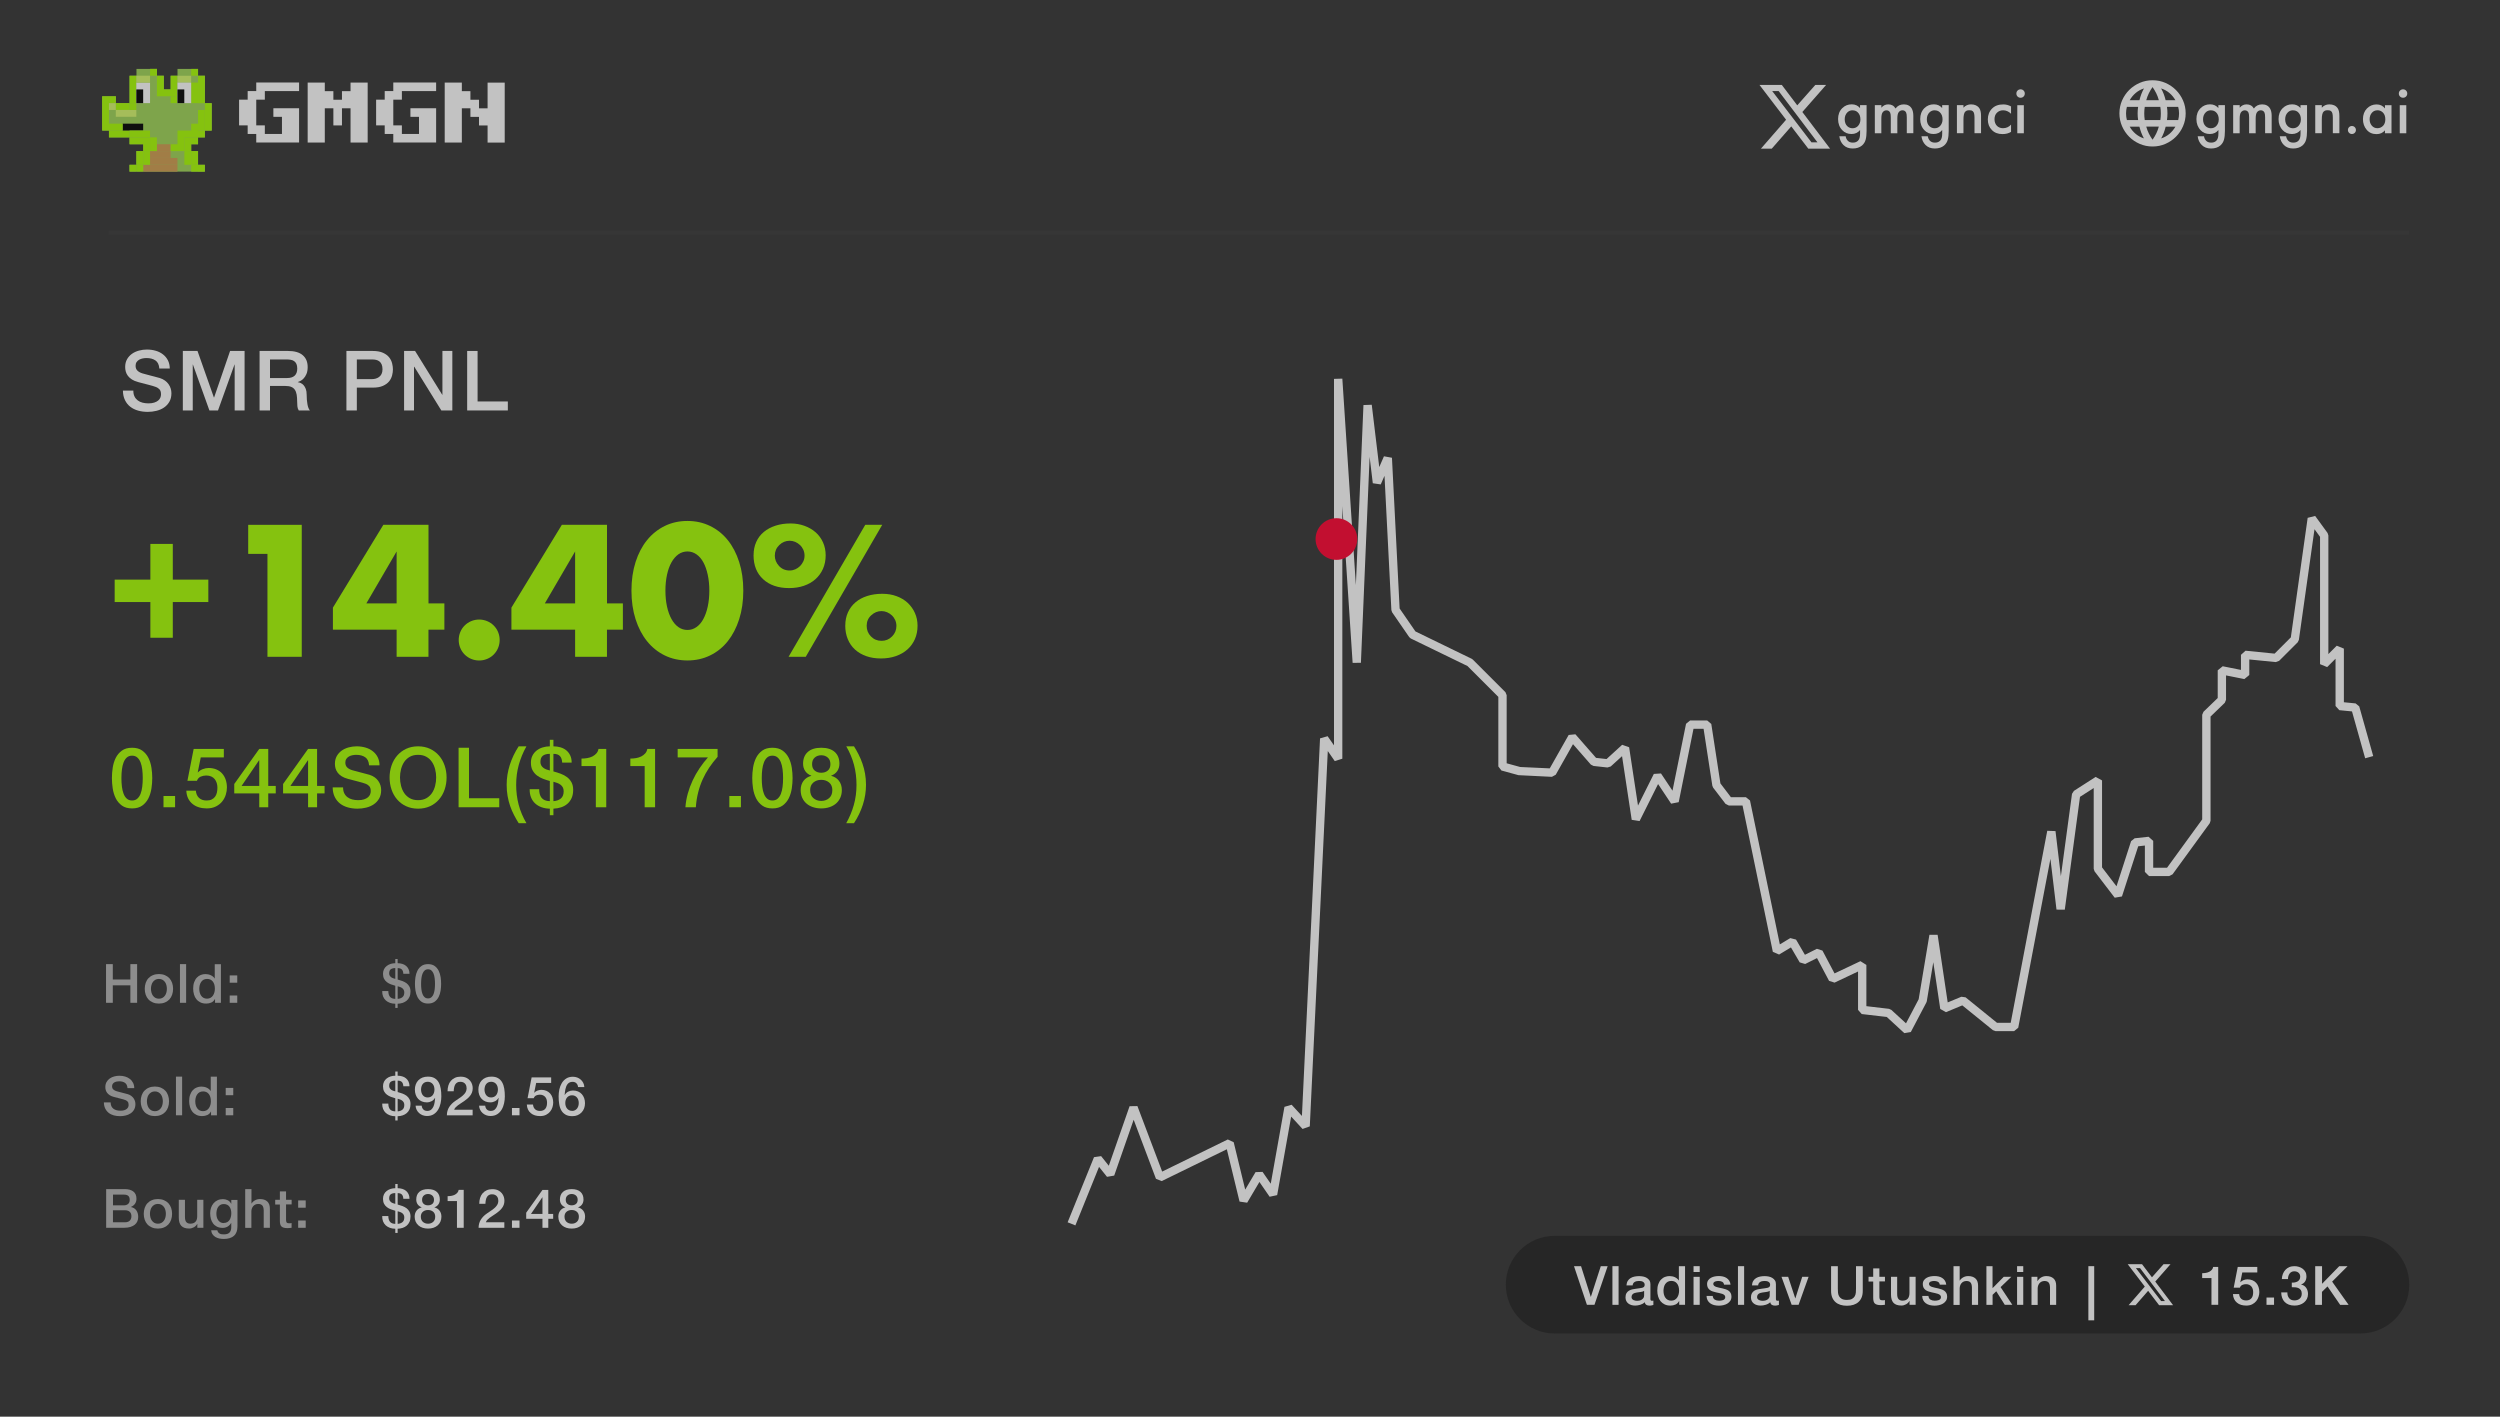 <svg width="600" height="340" viewBox="0 0 600 340" fill="none" xmlns="http://www.w3.org/2000/svg">
<rect x="0" y="0" width="600" height="340" fill="#333333" stroke="none"/>
<g opacity="0.7" clip-path="url(#clip0_19_844)">
<path d="M61.5 34.21V32.15H59.44V30.09H57.38V23.92H59.44V21.86H61.5V19.8H71.78V21.86H63.56V23.92H61.5V30.09H63.56V32.15H67.67V28.04H65.61V25.98H71.78V34.2H61.5V34.21ZM73.84 34.21V19.82H77.95V21.88H80.01V23.94H82.07V21.88H84.13V19.82H88.24V34.21H84.13V25.99H82.07V30.1H80.01V25.99H77.95V34.21H73.84ZM94.39 34.21V32.15H92.33V30.09H90.27V23.92H92.33V21.86H94.39V19.8H104.67V21.86H96.45V23.92H94.39V30.09H96.45V32.15H100.56V28.04H98.5V25.98H104.67V34.2H94.39V34.21ZM106.73 34.21V19.82H110.84V21.88H112.9V23.94H114.96V26H117.02V19.83H121.13V34.22H117.02V30.11H114.96V28.05H112.9V25.99H110.84V34.21H106.73Z" fill="white"/>
<path d="M31.08 39.55V41.19H49.17V39.55H47.53V36.26H45.89V34.62H47.53V32.98H49.17V31.34H50.81V24.76H49.17V18.18H47.53V16.54H42.6V18.18H40.96V21.47H39.32V18.18H37.68V16.54H32.75V18.18H31.11V24.76H27.82V23.12H24.53V31.34H26.17V32.98H31.1V34.62H34.39V36.26H32.75V39.55H31.11H31.08Z" fill="#9ED455"/>
<path fill-rule="evenodd" clip-rule="evenodd" d="M37.66 16.53H36.02V18.17H37.66V23.1H42.59V18.17H40.95V21.46H39.31V18.17H37.67V16.53H37.66ZM29.43 31.33H31.07V32.97H26.14V31.33H29.43ZM27.79 24.75H26.15V31.33H24.51V23.11H27.8V24.75H27.79ZM27.79 24.75V26.39H31.08V24.75H32.72V18.17H31.08V24.75H27.79ZM34.37 36.26V34.62H31.08V32.98H36.01V36.27H34.37V36.26ZM32.72 39.55V36.26H34.36V39.55H32.72ZM32.72 39.55V41.19H31.08V39.55H32.72ZM49.17 39.55H47.53V36.26H45.89V34.62H47.53V32.98H49.17V31.34H50.81V24.76H49.17V18.18H47.53V16.54H45.89V18.18H47.53V24.76H49.17V31.34H47.53V32.98H44.24V36.27H45.88V39.56H47.52V41.2H49.16V39.56L49.17 39.55Z" fill="#A8FF00"/>
<path d="M36.01 19.82H32.72V24.75H36.01V19.82Z" fill="white"/>
<path d="M34.36 21.46H32.72V24.75H34.36V21.46Z" fill="black"/>
<path d="M34.36 29.68H29.43V31.32H34.36V29.68Z" fill="black"/>
<path fill-rule="evenodd" clip-rule="evenodd" d="M36.01 18.17V19.81H32.72V18.17H36.01ZM27.79 26.39V24.75H26.15V26.39H27.79ZM27.79 26.39H32.72V28.03H27.79V26.39ZM45.88 19.82V18.18H42.59V19.82H45.88Z" fill="#D5F86B"/>
<path d="M42.59 39.55H34.37V41.19H42.59V39.55Z" fill="#D09C4F"/>
<path d="M42.59 37.91H36.01V39.55H42.59V37.91Z" fill="#D09C4F"/>
<path d="M40.94 36.26H36.01V37.9H40.94V36.26Z" fill="#D09C4F"/>
<path d="M40.95 34.62H37.66V36.26H40.95V34.62Z" fill="#D09C4F"/>
<path fill-rule="evenodd" clip-rule="evenodd" d="M47.52 24.75V19.82H45.88V24.75H47.52ZM32.72 26.39V24.75H31.08V26.39H32.72ZM29.43 29.68V31.32H26.14V29.68H29.43ZM49.17 31.33V26.4H47.53V29.69H45.89V31.33H42.6V34.62H40.96V36.26H44.25V39.55H45.89V41.19H47.53V39.55H45.89V36.26H44.25V32.97H47.54V31.33H49.18H49.17ZM36.01 31.33V32.97H31.08V31.33H36.01ZM36.01 36.26V32.97H37.65V36.26H36.01ZM34.37 39.55V36.26H36.01V39.55H34.37ZM34.37 39.55H32.73V41.19H34.37V39.55ZM42.59 23.1V24.74H40.95V23.1H42.59Z" fill="#A8FF00"/>
<path d="M45.88 19.82H42.59V24.75H45.88V19.82Z" fill="white"/>
<path d="M44.23 21.46H42.59V24.75H44.23V21.46Z" fill="black"/>
<path d="M435.66 20.39H438.26L432.56 26.88L439.22 35.68H433.99L429.9 30.33L425.22 35.68H422.62L428.66 28.74L422.28 20.39H427.64L431.34 25.28L435.67 20.39H435.66ZM434.75 34.16H436.19L426.88 21.86H425.33L434.75 34.16Z" fill="white"/>
<path d="M446.41 25.97V25.23H447.98V31.42C447.98 32.28 447.9 32.99 447.75 33.54C447.6 34.09 447.3 34.55 446.88 34.92C446.31 35.4 445.57 35.64 444.64 35.64C443.71 35.64 442.99 35.36 442.43 34.81C441.87 34.26 441.56 33.57 441.44 32.71H442.96C443.03 33.14 443.2 33.49 443.46 33.77C443.75 34.08 444.15 34.23 444.68 34.23C445.21 34.23 445.61 34.08 445.91 33.78C446.25 33.45 446.42 32.88 446.42 32.08V31.2C445.91 31.84 445.23 32.16 444.37 32.16C443.45 32.16 442.71 31.86 442.15 31.25C441.48 30.56 441.14 29.67 441.14 28.58C441.14 27.49 441.47 26.63 442.13 25.97C442.75 25.35 443.51 25.04 444.42 25.04C445.24 25.04 445.91 25.34 446.42 25.95L446.41 25.97ZM444.6 26.47C444.14 26.47 443.75 26.62 443.42 26.92C442.96 27.35 442.73 27.92 442.73 28.63C442.73 29.34 442.95 29.94 443.4 30.33C443.75 30.63 444.15 30.78 444.6 30.78C445.12 30.78 445.56 30.6 445.91 30.24C446.3 29.81 446.5 29.29 446.5 28.66C446.5 27.93 446.29 27.37 445.86 26.96C445.54 26.64 445.12 26.48 444.6 26.48V26.47Z" fill="white"/>
<path d="M449.96 31.97V25.23H451.53V25.85C451.97 25.32 452.52 25.05 453.19 25.05C453.97 25.05 454.55 25.38 454.93 26.04C455.4 25.38 456.07 25.05 456.93 25.05C457.79 25.05 458.46 25.4 458.85 26.11C459.08 26.55 459.2 27.11 459.2 27.81V31.97H457.63V28.26C457.63 27.67 457.58 27.27 457.49 27.06C457.32 26.67 457.02 26.47 456.59 26.47C456.2 26.47 455.89 26.64 455.66 26.97C455.46 27.26 455.36 27.77 455.36 28.51V31.98H453.79V28.27C453.79 27.68 453.74 27.28 453.65 27.07C453.48 26.68 453.18 26.48 452.75 26.48C452.36 26.48 452.05 26.65 451.82 26.98C451.62 27.27 451.52 27.78 451.52 28.52V31.99H449.95L449.96 31.97Z" fill="white"/>
<path d="M466.12 25.97V25.23H467.69V31.42C467.69 32.28 467.61 32.99 467.46 33.54C467.31 34.09 467.01 34.55 466.59 34.92C466.02 35.4 465.28 35.64 464.35 35.64C463.42 35.64 462.7 35.36 462.14 34.81C461.58 34.26 461.27 33.57 461.15 32.71H462.67C462.74 33.14 462.91 33.49 463.17 33.77C463.46 34.08 463.86 34.23 464.39 34.23C464.92 34.23 465.32 34.08 465.62 33.78C465.96 33.45 466.13 32.88 466.13 32.08V31.2C465.62 31.84 464.94 32.16 464.08 32.16C463.16 32.16 462.42 31.86 461.86 31.25C461.19 30.56 460.85 29.67 460.85 28.58C460.85 27.49 461.18 26.63 461.84 25.97C462.46 25.35 463.22 25.04 464.13 25.04C464.95 25.04 465.62 25.34 466.13 25.95L466.12 25.97ZM464.31 26.47C463.85 26.47 463.46 26.62 463.13 26.92C462.67 27.35 462.44 27.92 462.44 28.63C462.44 29.34 462.66 29.94 463.11 30.33C463.46 30.63 463.86 30.78 464.31 30.78C464.83 30.78 465.27 30.6 465.62 30.24C466.01 29.81 466.21 29.29 466.21 28.66C466.21 27.93 466 27.37 465.57 26.96C465.25 26.64 464.83 26.48 464.31 26.48V26.47Z" fill="white"/>
<path d="M469.66 31.97V25.23H471.23V25.85C471.71 25.32 472.32 25.05 473.05 25.05C473.93 25.05 474.6 25.35 475.03 25.96C475.31 26.35 475.45 26.98 475.45 27.83V31.96H473.88V28.22C473.88 27.81 473.84 27.48 473.78 27.23C473.72 26.98 473.61 26.8 473.47 26.69C473.33 26.59 473.21 26.52 473.1 26.5C472.99 26.48 472.84 26.46 472.65 26.46C472.43 26.46 472.25 26.48 472.11 26.52C471.98 26.56 471.83 26.64 471.68 26.78C471.53 26.91 471.41 27.14 471.34 27.47C471.26 27.8 471.23 28.22 471.23 28.74V31.97H469.66Z" fill="white"/>
<path d="M482.65 25.54V27.3C482.08 26.75 481.45 26.47 480.75 26.47C480.15 26.47 479.66 26.67 479.26 27.06C478.88 27.44 478.68 27.96 478.68 28.61C478.68 29.26 478.88 29.82 479.29 30.23C479.68 30.59 480.16 30.77 480.71 30.77C481.49 30.77 482.13 30.48 482.65 29.91V31.65C482.08 32 481.4 32.18 480.6 32.18C479.51 32.18 478.66 31.85 478.04 31.19C477.4 30.55 477.08 29.71 477.08 28.66C477.08 27.61 477.42 26.73 478.1 26.05C478.78 25.37 479.66 25.06 480.8 25.06C481.45 25.06 482.06 25.22 482.64 25.54H482.65Z" fill="white"/>
<path d="M484.22 23.17C484.03 22.98 483.93 22.74 483.93 22.45C483.93 22.16 484.03 21.92 484.22 21.73C484.41 21.54 484.65 21.44 484.94 21.44C485.23 21.44 485.47 21.54 485.66 21.73C485.85 21.92 485.95 22.16 485.95 22.45C485.95 22.74 485.85 22.98 485.66 23.17C485.47 23.36 485.23 23.46 484.94 23.46C484.65 23.46 484.41 23.36 484.22 23.17ZM484.15 25.24H485.72V31.98H484.15V25.24Z" fill="white"/>
<path d="M532.41 25.97V25.23H533.98V31.42C533.98 32.28 533.9 32.99 533.75 33.54C533.6 34.09 533.3 34.55 532.88 34.92C532.31 35.4 531.57 35.64 530.64 35.64C529.71 35.64 528.99 35.36 528.43 34.81C527.87 34.26 527.56 33.57 527.44 32.71H528.96C529.03 33.14 529.2 33.49 529.46 33.77C529.75 34.08 530.15 34.23 530.68 34.23C531.21 34.23 531.61 34.08 531.91 33.78C532.25 33.45 532.42 32.88 532.42 32.08V31.2C531.91 31.84 531.23 32.16 530.37 32.16C529.45 32.16 528.71 31.86 528.15 31.25C527.48 30.56 527.14 29.67 527.14 28.58C527.14 27.49 527.47 26.63 528.13 25.97C528.75 25.35 529.51 25.04 530.42 25.04C531.24 25.04 531.91 25.34 532.42 25.95L532.41 25.97ZM530.6 26.47C530.14 26.47 529.75 26.62 529.42 26.92C528.96 27.35 528.73 27.92 528.73 28.63C528.73 29.34 528.95 29.94 529.4 30.33C529.75 30.63 530.15 30.78 530.6 30.78C531.12 30.78 531.56 30.6 531.91 30.24C532.3 29.81 532.5 29.29 532.5 28.66C532.5 27.93 532.29 27.37 531.86 26.96C531.54 26.64 531.12 26.48 530.6 26.48V26.47Z" fill="white"/>
<path d="M535.96 31.97V25.23H537.53V25.85C537.97 25.32 538.52 25.05 539.19 25.05C539.97 25.05 540.55 25.38 540.93 26.04C541.4 25.38 542.07 25.05 542.93 25.05C543.79 25.05 544.46 25.4 544.85 26.11C545.08 26.55 545.2 27.11 545.2 27.81V31.97H543.63V28.26C543.63 27.67 543.58 27.27 543.49 27.06C543.32 26.67 543.02 26.47 542.59 26.47C542.2 26.47 541.89 26.64 541.66 26.97C541.46 27.26 541.36 27.77 541.36 28.51V31.98H539.79V28.27C539.79 27.68 539.74 27.28 539.65 27.07C539.48 26.68 539.18 26.48 538.75 26.48C538.36 26.48 538.05 26.65 537.82 26.98C537.62 27.27 537.52 27.78 537.52 28.52V31.99H535.95L535.96 31.97Z" fill="white"/>
<path d="M552.12 25.97V25.23H553.69V31.42C553.69 32.28 553.61 32.99 553.46 33.54C553.31 34.09 553.01 34.55 552.59 34.92C552.02 35.4 551.28 35.64 550.35 35.64C549.42 35.64 548.7 35.36 548.14 34.81C547.58 34.26 547.27 33.57 547.15 32.71H548.67C548.74 33.14 548.91 33.49 549.17 33.77C549.46 34.08 549.86 34.23 550.39 34.23C550.92 34.23 551.32 34.08 551.62 33.78C551.96 33.45 552.13 32.88 552.13 32.08V31.2C551.62 31.84 550.94 32.16 550.08 32.16C549.16 32.16 548.42 31.86 547.86 31.25C547.19 30.56 546.85 29.67 546.85 28.58C546.85 27.49 547.18 26.63 547.84 25.97C548.46 25.35 549.22 25.04 550.13 25.04C550.95 25.04 551.62 25.34 552.13 25.95L552.12 25.97ZM550.31 26.47C549.85 26.47 549.46 26.62 549.13 26.92C548.67 27.35 548.44 27.92 548.44 28.63C548.44 29.34 548.66 29.94 549.11 30.33C549.46 30.63 549.86 30.78 550.31 30.78C550.83 30.78 551.27 30.6 551.62 30.24C552.01 29.81 552.21 29.29 552.21 28.66C552.21 27.93 552 27.37 551.57 26.96C551.25 26.64 550.83 26.48 550.31 26.48V26.47Z" fill="white"/>
<path d="M555.66 31.97V25.23H557.23V25.85C557.71 25.32 558.32 25.05 559.05 25.05C559.93 25.05 560.6 25.35 561.03 25.96C561.31 26.35 561.45 26.98 561.45 27.83V31.96H559.88V28.22C559.88 27.81 559.84 27.48 559.78 27.23C559.72 26.98 559.61 26.8 559.47 26.69C559.33 26.59 559.21 26.52 559.1 26.5C558.99 26.48 558.84 26.46 558.65 26.46C558.43 26.46 558.25 26.48 558.11 26.52C557.98 26.56 557.83 26.64 557.68 26.78C557.53 26.91 557.41 27.14 557.34 27.47C557.26 27.8 557.23 28.22 557.23 28.74V31.97H555.66Z" fill="white"/>
<path d="M563.78 31.88C563.59 31.69 563.5 31.47 563.5 31.2C563.5 30.93 563.59 30.71 563.78 30.52C563.97 30.33 564.19 30.24 564.46 30.24C564.73 30.24 564.95 30.33 565.14 30.52C565.33 30.71 565.42 30.93 565.42 31.2C565.42 31.47 565.33 31.69 565.14 31.88C564.95 32.07 564.73 32.16 564.46 32.16C564.19 32.16 563.97 32.07 563.78 31.88Z" fill="white"/>
<path d="M572.39 26.02V25.24H573.96V31.98H572.39V31.28C571.88 31.89 571.21 32.19 570.37 32.19C569.37 32.19 568.57 31.84 567.99 31.13C567.4 30.43 567.11 29.58 567.11 28.6C567.11 27.54 567.43 26.69 568.06 26.04C568.69 25.39 569.47 25.06 570.39 25.06C571.21 25.06 571.88 25.38 572.39 26.02ZM570.58 26.47C570.03 26.47 569.57 26.68 569.23 27.09C568.89 27.5 568.71 28.02 568.71 28.63C568.71 29.24 568.88 29.73 569.23 30.15C569.58 30.57 570.03 30.77 570.58 30.77C571.1 30.77 571.55 30.58 571.92 30.21C572.29 29.84 572.48 29.31 572.48 28.64C572.48 27.97 572.29 27.41 571.92 27.03C571.55 26.65 571.1 26.46 570.58 26.46V26.47Z" fill="white"/>
<path d="M576.01 23.17C575.82 22.98 575.72 22.74 575.72 22.45C575.72 22.16 575.82 21.92 576.01 21.73C576.2 21.54 576.44 21.44 576.73 21.44C577.02 21.44 577.26 21.54 577.45 21.73C577.64 21.92 577.74 22.16 577.74 22.45C577.74 22.74 577.64 22.98 577.45 23.17C577.26 23.36 577.02 23.46 576.73 23.46C576.44 23.46 576.2 23.36 576.01 23.17ZM575.94 25.24H577.51V31.98H575.94V25.24Z" fill="white"/>
<path d="M516.61 35.16C515.52 35.16 514.5 34.95 513.53 34.53C512.56 34.11 511.72 33.54 511 32.82C510.28 32.1 509.71 31.25 509.29 30.29C508.87 29.33 508.66 28.3 508.66 27.21C508.66 26.12 508.87 25.08 509.29 24.12C509.71 23.16 510.28 22.32 511 21.6C511.72 20.88 512.57 20.31 513.53 19.89C514.49 19.47 515.52 19.26 516.61 19.26C517.7 19.26 518.74 19.47 519.7 19.89C520.66 20.31 521.5 20.88 522.22 21.6C522.94 22.32 523.51 23.16 523.93 24.12C524.35 25.08 524.56 26.11 524.56 27.21C524.56 28.31 524.35 29.32 523.93 30.29C523.51 31.26 522.94 32.1 522.22 32.82C521.5 33.54 520.66 34.11 519.7 34.53C518.74 34.95 517.71 35.16 516.61 35.16ZM516.61 33.53C516.95 33.05 517.25 32.56 517.5 32.04C517.75 31.52 517.96 30.97 518.12 30.39H515.1C515.26 30.97 515.46 31.52 515.72 32.04C515.98 32.56 516.27 33.05 516.61 33.53ZM514.54 33.22C514.3 32.78 514.09 32.33 513.91 31.86C513.73 31.39 513.58 30.9 513.46 30.4H511.12C511.5 31.06 511.98 31.64 512.56 32.13C513.14 32.62 513.8 32.98 514.54 33.22ZM518.68 33.22C519.42 32.98 520.08 32.62 520.66 32.13C521.24 31.64 521.72 31.06 522.1 30.4H519.76C519.64 30.9 519.49 31.39 519.31 31.86C519.13 32.33 518.92 32.78 518.68 33.22ZM510.45 28.81H513.15C513.11 28.55 513.08 28.28 513.06 28.03C513.04 27.78 513.03 27.5 513.03 27.23C513.03 26.96 513.03 26.68 513.06 26.43C513.09 26.18 513.11 25.91 513.15 25.65H510.45C510.38 25.91 510.33 26.18 510.3 26.43C510.27 26.68 510.25 26.96 510.25 27.23C510.25 27.5 510.27 27.78 510.3 28.03C510.33 28.28 510.38 28.55 510.45 28.81ZM514.74 28.81H518.48C518.52 28.55 518.55 28.28 518.57 28.03C518.59 27.78 518.6 27.5 518.6 27.23C518.6 26.96 518.6 26.68 518.57 26.43C518.54 26.18 518.52 25.91 518.48 25.65H514.74C514.7 25.91 514.67 26.18 514.65 26.43C514.63 26.68 514.62 26.96 514.62 27.23C514.62 27.5 514.62 27.78 514.65 28.03C514.68 28.28 514.7 28.55 514.74 28.81ZM520.07 28.81H522.77C522.84 28.55 522.89 28.28 522.92 28.03C522.95 27.78 522.97 27.5 522.97 27.23C522.97 26.96 522.95 26.68 522.92 26.43C522.89 26.18 522.84 25.91 522.77 25.65H520.07C520.11 25.91 520.14 26.18 520.16 26.43C520.18 26.68 520.19 26.96 520.19 27.23C520.19 27.5 520.19 27.78 520.16 28.03C520.13 28.28 520.11 28.55 520.07 28.81ZM519.75 24.04H522.09C521.71 23.38 521.23 22.8 520.65 22.31C520.07 21.82 519.41 21.46 518.67 21.22C518.91 21.66 519.12 22.11 519.3 22.58C519.48 23.05 519.63 23.54 519.75 24.04ZM515.1 24.04H518.12C517.96 23.46 517.76 22.91 517.5 22.39C517.24 21.87 516.95 21.38 516.61 20.9C516.27 21.38 515.97 21.87 515.72 22.39C515.47 22.91 515.26 23.46 515.1 24.04ZM511.13 24.04H513.47C513.59 23.54 513.74 23.05 513.92 22.58C514.1 22.11 514.31 21.66 514.55 21.22C513.81 21.46 513.15 21.82 512.57 22.31C511.99 22.8 511.51 23.38 511.13 24.04Z" fill="white"/>
<g opacity="0.15">
<path d="M578.23 55.31H26.14V56.31H578.23V55.31Z" fill="#4E4B4F"/>
</g>
<path d="M32 93.75C32 94.3 32.09 94.76 32.28 95.15C32.47 95.54 32.73 95.85 33.06 96.1C33.39 96.35 33.78 96.53 34.21 96.64C34.64 96.75 35.11 96.81 35.62 96.81C36.16 96.81 36.63 96.75 37.02 96.62C37.41 96.49 37.72 96.33 37.96 96.13C38.2 95.93 38.37 95.7 38.48 95.44C38.59 95.18 38.64 94.92 38.64 94.65C38.64 94.1 38.52 93.7 38.27 93.44C38.02 93.18 37.75 93 37.46 92.89C36.95 92.7 36.36 92.53 35.69 92.36C35.02 92.19 34.19 91.98 33.2 91.71C32.58 91.55 32.08 91.34 31.67 91.08C31.26 90.82 30.94 90.53 30.7 90.21C30.46 89.89 30.29 89.55 30.19 89.19C30.09 88.83 30.04 88.46 30.04 88.09C30.04 87.37 30.19 86.75 30.49 86.22C30.79 85.69 31.19 85.26 31.68 84.91C32.17 84.56 32.73 84.31 33.36 84.14C33.99 83.97 34.62 83.89 35.26 83.89C36.01 83.89 36.71 83.99 37.37 84.18C38.03 84.37 38.61 84.66 39.11 85.05C39.61 85.44 40.01 85.91 40.3 86.48C40.59 87.05 40.74 87.7 40.74 88.45H38.24C38.17 87.53 37.86 86.88 37.3 86.5C36.74 86.12 36.03 85.93 35.16 85.93C34.87 85.93 34.57 85.96 34.26 86.02C33.95 86.08 33.67 86.18 33.42 86.32C33.17 86.46 32.96 86.65 32.79 86.89C32.62 87.13 32.54 87.43 32.54 87.79C32.54 88.3 32.7 88.69 33.01 88.98C33.32 89.27 33.73 89.48 34.24 89.63C34.29 89.64 34.5 89.7 34.87 89.8C35.24 89.9 35.65 90.01 36.1 90.13C36.55 90.25 37 90.37 37.43 90.48C37.86 90.59 38.17 90.68 38.36 90.73C38.83 90.88 39.24 91.08 39.58 91.33C39.93 91.58 40.22 91.87 40.45 92.2C40.68 92.53 40.86 92.88 40.97 93.25C41.08 93.62 41.14 94 41.14 94.37C41.14 95.17 40.98 95.85 40.65 96.42C40.32 96.99 39.89 97.45 39.36 97.81C38.83 98.17 38.22 98.43 37.54 98.6C36.86 98.77 36.16 98.85 35.46 98.85C34.65 98.85 33.88 98.75 33.16 98.55C32.44 98.35 31.81 98.04 31.28 97.63C30.74 97.22 30.32 96.69 30 96.04C29.68 95.39 29.51 94.63 29.5 93.75H32Z" fill="white"/>
<path d="M43.88 84.23H47.4L51.34 95.41H51.38L55.22 84.23H58.7V98.51H56.32V87.49H56.28L52.32 98.51H50.26L46.3 87.49H46.26V98.51H43.88V84.23Z" fill="white"/>
<path d="M62.3 84.23H69.12C70.69 84.23 71.87 84.57 72.66 85.25C73.45 85.93 73.84 86.88 73.84 88.09C73.84 88.77 73.74 89.33 73.54 89.78C73.34 90.23 73.11 90.59 72.84 90.86C72.57 91.13 72.31 91.33 72.05 91.45C71.79 91.57 71.6 91.65 71.48 91.69V91.73C71.69 91.76 71.92 91.82 72.17 91.93C72.42 92.04 72.65 92.21 72.86 92.44C73.07 92.67 73.25 92.98 73.39 93.35C73.53 93.72 73.6 94.19 73.6 94.75C73.6 95.59 73.66 96.35 73.79 97.04C73.92 97.73 74.11 98.22 74.38 98.51H71.7C71.51 98.2 71.4 97.86 71.37 97.49C71.34 97.12 71.32 96.76 71.32 96.41C71.32 95.76 71.28 95.19 71.2 94.72C71.12 94.25 70.97 93.85 70.76 93.54C70.55 93.23 70.26 93 69.89 92.85C69.52 92.7 69.05 92.63 68.48 92.63H64.8V98.51H62.3V84.23ZM64.8 90.73H68.9C69.7 90.73 70.31 90.54 70.72 90.16C71.13 89.78 71.34 89.21 71.34 88.45C71.34 88 71.27 87.63 71.14 87.34C71.01 87.05 70.82 86.83 70.59 86.67C70.36 86.51 70.09 86.4 69.79 86.35C69.49 86.3 69.18 86.27 68.86 86.27H64.8V90.73Z" fill="white"/>
<path d="M83.14 84.23H89.44C90.45 84.23 91.28 84.38 91.92 84.67C92.56 84.96 93.05 85.33 93.4 85.77C93.75 86.21 93.98 86.69 94.11 87.21C94.24 87.73 94.3 88.21 94.3 88.65C94.3 89.09 94.24 89.57 94.11 90.08C93.98 90.59 93.75 91.07 93.4 91.51C93.05 91.95 92.56 92.31 91.92 92.6C91.28 92.89 90.45 93.03 89.44 93.03H85.64V98.51H83.14V84.23ZM85.64 90.99H89.3C89.58 90.99 89.87 90.95 90.16 90.87C90.45 90.79 90.72 90.66 90.97 90.48C91.22 90.3 91.42 90.06 91.57 89.76C91.72 89.46 91.8 89.08 91.8 88.63C91.8 88.18 91.73 87.78 91.6 87.47C91.47 87.16 91.29 86.92 91.06 86.74C90.83 86.56 90.57 86.44 90.28 86.37C89.99 86.3 89.67 86.27 89.34 86.27H85.64V90.99Z" fill="white"/>
<path d="M96.98 84.23H99.62L106.14 94.75H106.18V84.23H108.56V98.51H105.92L99.42 88.01H99.36V98.51H96.98V84.23Z" fill="white"/>
<path d="M112.12 84.23H114.62V96.35H121.88V98.51H112.12V84.23Z" fill="white"/>
<path d="M31.7 179.46C32.7 179.46 33.52 179.69 34.15 180.15C34.78 180.61 35.28 181.2 35.63 181.91C35.98 182.62 36.22 183.41 36.35 184.26C36.48 185.11 36.54 185.94 36.54 186.74C36.54 187.54 36.48 188.37 36.35 189.22C36.22 190.07 35.98 190.86 35.63 191.57C35.28 192.28 34.78 192.87 34.15 193.33C33.52 193.79 32.7 194.02 31.7 194.02C30.7 194.02 29.88 193.79 29.25 193.33C28.62 192.87 28.12 192.28 27.77 191.57C27.42 190.86 27.18 190.07 27.05 189.22C26.92 188.37 26.86 187.54 26.86 186.74C26.86 185.94 26.92 185.11 27.05 184.26C27.18 183.41 27.42 182.62 27.77 181.91C28.12 181.2 28.62 180.61 29.25 180.15C29.88 179.69 30.7 179.46 31.7 179.46ZM31.7 192.12C32.19 192.12 32.61 191.98 32.94 191.69C33.27 191.4 33.54 191.02 33.73 190.53C33.92 190.04 34.06 189.47 34.14 188.82C34.22 188.17 34.26 187.47 34.26 186.74C34.26 186.01 34.22 185.32 34.14 184.67C34.06 184.02 33.92 183.45 33.73 182.96C33.54 182.47 33.27 182.08 32.94 181.79C32.61 181.5 32.19 181.36 31.7 181.36C31.21 181.36 30.78 181.5 30.45 181.79C30.12 182.08 29.86 182.47 29.67 182.96C29.48 183.45 29.34 184.02 29.26 184.67C29.18 185.32 29.14 186.01 29.14 186.74C29.14 187.47 29.18 188.17 29.26 188.82C29.34 189.47 29.48 190.04 29.67 190.53C29.86 191.02 30.12 191.4 30.45 191.69C30.78 191.98 31.19 192.12 31.7 192.12Z" fill="#A8FF00"/>
<path d="M39.24 191.04H42.02V193.74H39.24V191.04Z" fill="#A8FF00"/>
<path d="M46.48 179.74H53.72V181.78H48.18L47.46 185.34L47.5 185.38C47.81 185.03 48.2 184.77 48.67 184.59C49.14 184.41 49.61 184.32 50.08 184.32C50.77 184.32 51.39 184.44 51.94 184.67C52.49 184.9 52.95 185.23 53.32 185.65C53.69 186.07 53.98 186.57 54.17 187.14C54.36 187.71 54.46 188.33 54.46 189C54.46 189.56 54.37 190.14 54.19 190.73C54.01 191.32 53.72 191.86 53.33 192.35C52.94 192.84 52.43 193.24 51.82 193.55C51.21 193.86 50.47 194.02 49.62 194.02C48.94 194.02 48.31 193.93 47.73 193.75C47.15 193.57 46.64 193.3 46.2 192.94C45.76 192.58 45.41 192.14 45.15 191.61C44.89 191.08 44.75 190.47 44.72 189.76H47C47.07 190.52 47.33 191.1 47.78 191.51C48.23 191.92 48.83 192.12 49.58 192.12C50.06 192.12 50.47 192.04 50.8 191.88C51.13 191.72 51.4 191.5 51.61 191.22C51.82 190.94 51.96 190.61 52.05 190.24C52.14 189.87 52.18 189.47 52.18 189.04C52.18 188.65 52.13 188.28 52.02 187.93C51.91 187.58 51.75 187.27 51.54 187C51.33 186.73 51.05 186.52 50.71 186.36C50.37 186.2 49.97 186.12 49.52 186.12C49.04 186.12 48.59 186.21 48.17 186.39C47.75 186.57 47.45 186.91 47.26 187.4H44.98L46.48 179.74Z" fill="#A8FF00"/>
<path d="M66.18 190.42H64.38V193.74H62.22V190.42H56.22V188.16L62.22 179.74H64.38V188.62H66.18V190.42ZM57.98 188.62H62.22V182.46H62.18L57.98 188.62Z" fill="#A8FF00"/>
<path d="M77.9 190.42H76.1V193.74H73.94V190.42H67.94V188.16L73.94 179.74H76.1V188.62H77.9V190.42ZM69.7 188.62H73.94V182.46H73.9L69.7 188.62Z" fill="#A8FF00"/>
<path d="M82.34 188.98C82.34 189.53 82.43 189.99 82.62 190.38C82.81 190.77 83.07 191.08 83.4 191.33C83.73 191.58 84.12 191.76 84.55 191.87C84.98 191.98 85.45 192.04 85.96 192.04C86.51 192.04 86.97 191.98 87.36 191.85C87.75 191.72 88.06 191.56 88.3 191.36C88.54 191.16 88.71 190.93 88.82 190.67C88.93 190.41 88.98 190.15 88.98 189.88C88.98 189.33 88.86 188.93 88.61 188.67C88.36 188.41 88.09 188.23 87.8 188.12C87.29 187.93 86.7 187.76 86.03 187.59C85.36 187.42 84.53 187.21 83.54 186.94C82.93 186.78 82.42 186.57 82.01 186.31C81.6 186.05 81.28 185.76 81.04 185.44C80.8 185.12 80.63 184.78 80.53 184.42C80.43 184.06 80.38 183.69 80.38 183.32C80.38 182.6 80.53 181.98 80.83 181.45C81.13 180.92 81.53 180.49 82.02 180.14C82.51 179.79 83.07 179.54 83.7 179.37C84.33 179.2 84.96 179.12 85.6 179.12C86.35 179.12 87.05 179.22 87.71 179.41C88.37 179.6 88.95 179.89 89.45 180.28C89.95 180.67 90.35 181.14 90.64 181.71C90.93 182.28 91.08 182.93 91.08 183.68H88.58C88.51 182.76 88.2 182.11 87.64 181.73C87.08 181.35 86.37 181.16 85.5 181.16C85.21 181.16 84.91 181.19 84.6 181.25C84.29 181.31 84.01 181.41 83.76 181.55C83.51 181.69 83.3 181.88 83.13 182.12C82.96 182.36 82.88 182.66 82.88 183.02C82.88 183.53 83.04 183.92 83.35 184.21C83.66 184.5 84.07 184.71 84.58 184.86C84.63 184.87 84.84 184.93 85.21 185.03C85.58 185.13 85.99 185.24 86.44 185.36C86.89 185.48 87.34 185.6 87.77 185.71C88.2 185.82 88.51 185.91 88.7 185.96C89.17 186.11 89.57 186.31 89.92 186.56C90.27 186.81 90.56 187.1 90.79 187.43C91.02 187.76 91.2 188.11 91.31 188.48C91.42 188.85 91.48 189.23 91.48 189.6C91.48 190.4 91.32 191.08 90.99 191.65C90.66 192.22 90.23 192.68 89.7 193.04C89.17 193.4 88.56 193.66 87.88 193.83C87.2 194 86.51 194.08 85.8 194.08C84.99 194.08 84.22 193.98 83.5 193.78C82.78 193.58 82.15 193.27 81.62 192.86C81.09 192.45 80.66 191.92 80.34 191.27C80.02 190.62 79.85 189.86 79.84 188.98H82.34Z" fill="#A8FF00"/>
<path d="M100.34 179.12C101.41 179.12 102.36 179.32 103.21 179.72C104.06 180.12 104.77 180.66 105.36 181.34C105.95 182.02 106.4 182.81 106.71 183.72C107.02 184.63 107.18 185.59 107.18 186.6C107.18 187.61 107.02 188.59 106.71 189.5C106.4 190.41 105.95 191.2 105.36 191.88C104.77 192.56 104.06 193.1 103.21 193.49C102.36 193.88 101.41 194.08 100.34 194.08C99.27 194.08 98.32 193.88 97.47 193.49C96.62 193.1 95.91 192.56 95.32 191.88C94.73 191.2 94.28 190.41 93.97 189.5C93.66 188.59 93.5 187.63 93.5 186.6C93.5 185.57 93.66 184.63 93.97 183.72C94.28 182.81 94.73 182.02 95.32 181.34C95.91 180.66 96.62 180.12 97.47 179.72C98.32 179.32 99.27 179.12 100.34 179.12ZM100.34 181.16C99.58 181.16 98.92 181.31 98.37 181.62C97.82 181.93 97.37 182.34 97.02 182.85C96.67 183.36 96.42 183.95 96.25 184.6C96.08 185.25 96 185.92 96 186.6C96 187.28 96.08 187.95 96.25 188.6C96.42 189.25 96.67 189.84 97.02 190.35C97.37 190.86 97.82 191.27 98.37 191.58C98.92 191.89 99.58 192.04 100.34 192.04C101.1 192.04 101.76 191.89 102.31 191.58C102.86 191.27 103.31 190.86 103.66 190.35C104.01 189.84 104.26 189.25 104.43 188.6C104.6 187.95 104.68 187.28 104.68 186.6C104.68 185.92 104.6 185.25 104.43 184.6C104.26 183.95 104.01 183.36 103.66 182.85C103.31 182.34 102.86 181.93 102.31 181.62C101.76 181.31 101.1 181.16 100.34 181.16Z" fill="#A8FF00"/>
<path d="M110.06 179.46H112.56V191.58H119.82V193.74H110.06V179.46Z" fill="#A8FF00"/>
<path d="M124.48 197.56C124.08 196.92 123.7 196.26 123.35 195.58C123 194.9 122.69 194.18 122.43 193.43C122.17 192.68 121.97 191.88 121.82 191.04C121.67 190.2 121.6 189.3 121.6 188.34C121.6 186.73 121.85 185.14 122.35 183.58C122.85 182.02 123.56 180.53 124.48 179.12H126.34C125.54 180.56 124.93 182.04 124.51 183.55C124.09 185.06 123.88 186.66 123.88 188.34C123.88 190.02 124.08 191.62 124.48 193.14C124.88 194.66 125.5 196.13 126.34 197.56H124.48Z" fill="#A8FF00"/>
<path d="M129.4 189.4C129.39 190.28 129.58 190.97 129.98 191.48C130.38 191.99 131.04 192.25 131.96 192.28V187.44C131.41 187.29 130.87 187.12 130.33 186.91C129.79 186.7 129.3 186.44 128.87 186.11C128.44 185.78 128.09 185.37 127.82 184.88C127.55 184.39 127.42 183.77 127.42 183.04C127.42 182.4 127.54 181.84 127.79 181.35C128.04 180.86 128.37 180.46 128.79 180.13C129.21 179.8 129.69 179.55 130.24 179.38C130.79 179.21 131.36 179.12 131.96 179.12V177.56H132.82V179.12C133.42 179.12 133.99 179.2 134.52 179.36C135.05 179.52 135.52 179.76 135.91 180.08C136.3 180.4 136.62 180.81 136.85 181.3C137.08 181.79 137.2 182.37 137.2 183.02H134.92C134.89 182.34 134.72 181.82 134.39 181.46C134.06 181.1 133.54 180.92 132.82 180.92V185.14C133.42 185.3 134.01 185.49 134.58 185.7C135.15 185.91 135.66 186.19 136.1 186.52C136.54 186.85 136.89 187.27 137.16 187.76C137.43 188.25 137.56 188.86 137.56 189.58C137.56 190.3 137.44 190.98 137.19 191.53C136.94 192.08 136.61 192.54 136.18 192.91C135.75 193.28 135.25 193.56 134.68 193.75C134.11 193.94 133.49 194.05 132.82 194.08V195.64H131.96V194.08C131.24 194.07 130.58 193.95 129.98 193.74C129.38 193.53 128.87 193.22 128.44 192.83C128.01 192.44 127.68 191.95 127.45 191.38C127.22 190.81 127.11 190.15 127.12 189.4H129.4ZM131.96 180.92C131.24 180.92 130.68 181.07 130.29 181.37C129.9 181.67 129.7 182.17 129.7 182.88C129.7 183.2 129.77 183.47 129.9 183.7C130.03 183.93 130.2 184.12 130.41 184.28C130.62 184.44 130.86 184.57 131.13 184.67C131.4 184.77 131.68 184.85 131.96 184.92V180.92ZM132.82 192.28C133.54 192.23 134.13 192.02 134.59 191.65C135.05 191.28 135.28 190.7 135.28 189.9C135.28 189.53 135.21 189.21 135.07 188.96C134.93 188.71 134.74 188.49 134.51 188.32C134.28 188.15 134.01 188.01 133.72 187.9C133.43 187.79 133.13 187.7 132.82 187.62V192.28Z" fill="#A8FF00"/>
<path d="M139.56 182.06C140.04 182.06 140.51 182.02 140.96 181.94C141.41 181.86 141.82 181.73 142.19 181.54C142.56 181.35 142.87 181.11 143.13 180.82C143.39 180.53 143.56 180.17 143.64 179.74H145.5V193.74H143V183.86H139.56V182.06Z" fill="#A8FF00"/>
<path d="M151.28 182.06C151.76 182.06 152.23 182.02 152.68 181.94C153.13 181.86 153.54 181.73 153.91 181.54C154.28 181.35 154.59 181.11 154.85 180.82C155.11 180.53 155.28 180.17 155.36 179.74H157.22V193.74H154.72V183.86H151.28V182.06Z" fill="#A8FF00"/>
<path d="M162.64 179.74H172.22V181.64C171.49 182.47 170.82 183.32 170.22 184.21C169.62 185.1 169.1 186.04 168.65 187.03C168.2 188.02 167.84 189.07 167.56 190.18C167.28 191.29 167.09 192.47 167 193.74H164.5C164.58 192.63 164.77 191.54 165.07 190.46C165.37 189.38 165.76 188.33 166.23 187.32C166.7 186.31 167.25 185.33 167.88 184.4C168.51 183.47 169.18 182.59 169.9 181.78H162.64V179.74Z" fill="#A8FF00"/>
<path d="M175.04 191.04H177.82V193.74H175.04V191.04Z" fill="#A8FF00"/>
<path d="M185.38 179.46C186.38 179.46 187.2 179.69 187.83 180.15C188.46 180.61 188.96 181.2 189.31 181.91C189.66 182.62 189.9 183.41 190.03 184.26C190.16 185.11 190.22 185.94 190.22 186.74C190.22 187.54 190.16 188.37 190.03 189.22C189.9 190.07 189.66 190.86 189.31 191.57C188.96 192.28 188.46 192.87 187.83 193.33C187.2 193.79 186.38 194.02 185.38 194.02C184.38 194.02 183.56 193.79 182.93 193.33C182.3 192.87 181.8 192.28 181.45 191.57C181.1 190.86 180.86 190.07 180.73 189.22C180.6 188.37 180.54 187.54 180.54 186.74C180.54 185.94 180.6 185.11 180.73 184.26C180.86 183.41 181.1 182.62 181.45 181.91C181.8 181.2 182.3 180.61 182.93 180.15C183.56 179.69 184.38 179.46 185.38 179.46ZM185.38 192.12C185.87 192.12 186.29 191.98 186.62 191.69C186.95 191.4 187.22 191.02 187.41 190.53C187.6 190.04 187.74 189.47 187.82 188.82C187.9 188.17 187.94 187.47 187.94 186.74C187.94 186.01 187.9 185.32 187.82 184.67C187.74 184.02 187.6 183.45 187.41 182.96C187.22 182.47 186.95 182.08 186.62 181.79C186.29 181.5 185.87 181.36 185.38 181.36C184.89 181.36 184.46 181.5 184.13 181.79C183.8 182.08 183.54 182.47 183.35 182.96C183.16 183.45 183.02 184.02 182.94 184.67C182.86 185.32 182.82 186.01 182.82 186.74C182.82 187.47 182.86 188.17 182.94 188.82C183.02 189.47 183.16 190.04 183.35 190.53C183.54 191.02 183.8 191.4 184.13 191.69C184.46 191.98 184.87 192.12 185.38 192.12Z" fill="#A8FF00"/>
<path d="M197.1 194.02C196.39 194.02 195.74 193.92 195.13 193.72C194.52 193.52 194 193.23 193.56 192.85C193.12 192.47 192.78 192.01 192.53 191.46C192.28 190.91 192.16 190.3 192.16 189.62C192.16 188.74 192.39 188 192.85 187.4C193.31 186.8 193.93 186.4 194.72 186.2V186.16C194.08 185.92 193.59 185.55 193.25 185.05C192.91 184.55 192.74 183.96 192.74 183.28C192.74 182.08 193.12 181.14 193.87 180.47C194.62 179.8 195.7 179.46 197.1 179.46C198.5 179.46 199.58 179.8 200.33 180.47C201.08 181.14 201.46 182.08 201.46 183.28C201.46 183.96 201.29 184.55 200.95 185.05C200.61 185.55 200.12 185.92 199.48 186.16V186.2C200.27 186.4 200.89 186.8 201.35 187.4C201.81 188 202.04 188.74 202.04 189.62C202.04 190.3 201.92 190.91 201.67 191.46C201.42 192.01 201.08 192.47 200.64 192.85C200.2 193.23 199.68 193.52 199.07 193.72C198.46 193.92 197.81 194.02 197.1 194.02ZM197.1 192.22C197.86 192.22 198.49 191.99 199 191.54C199.51 191.09 199.76 190.45 199.76 189.62C199.76 188.85 199.51 188.24 199 187.81C198.49 187.38 197.86 187.16 197.1 187.16C196.34 187.16 195.71 187.38 195.2 187.81C194.69 188.24 194.44 188.85 194.44 189.62C194.44 190.45 194.69 191.09 195.2 191.54C195.71 191.99 196.34 192.22 197.1 192.22ZM197.1 181.26C196.49 181.26 195.97 181.44 195.54 181.81C195.11 182.18 194.9 182.71 194.9 183.4C194.9 184.09 195.11 184.58 195.52 184.93C195.93 185.28 196.46 185.46 197.1 185.46C197.74 185.46 198.27 185.28 198.68 184.93C199.09 184.58 199.3 184.07 199.3 183.4C199.3 182.73 199.09 182.18 198.66 181.81C198.23 181.44 197.71 181.26 197.1 181.26Z" fill="#A8FF00"/>
<path d="M204.96 179.12C205.36 179.76 205.73 180.42 206.08 181.11C206.43 181.8 206.73 182.52 206.99 183.27C207.25 184.02 207.46 184.82 207.61 185.66C207.76 186.5 207.84 187.4 207.84 188.36C207.84 189.97 207.59 191.56 207.09 193.12C206.59 194.68 205.88 196.16 204.96 197.56H203.1C203.9 196.13 204.51 194.66 204.93 193.15C205.35 191.64 205.56 190.04 205.56 188.36C205.56 186.68 205.36 185.08 204.96 183.56C204.56 182.04 203.94 180.56 203.1 179.12H204.96Z" fill="#A8FF00"/>
<path d="M27.52 139.11H36.09V130.54H41.47V139.11H50V144.49H41.47V153.06H36.09V144.49H27.52V139.11Z" fill="#A8FF00"/>
<path d="M64.19 132.93H59.57V125.96H72.42V157.63H64.19V132.93Z" fill="#A8FF00"/>
<path d="M102.83 144.82H106.65V151.12H102.83V157.63H95.19V151.12H79.9V145.83L92 125.96H102.84V144.82H102.83ZM95.19 144.82V132.35L87.92 144.82H95.19Z" fill="#A8FF00"/>
<path d="M110.09 153.6C110.09 152.93 110.22 152.29 110.47 151.69C110.72 151.09 111.07 150.56 111.52 150.12C111.97 149.67 112.49 149.32 113.09 149.07C113.69 148.82 114.33 148.69 115 148.69C115.67 148.69 116.31 148.82 116.91 149.07C117.51 149.32 118.04 149.67 118.49 150.12C118.94 150.57 119.29 151.09 119.54 151.69C119.79 152.29 119.92 152.93 119.92 153.6C119.92 154.27 119.79 154.91 119.54 155.51C119.29 156.11 118.94 156.64 118.49 157.09C118.04 157.54 117.52 157.89 116.91 158.14C116.31 158.39 115.67 158.52 115 158.52C114.33 158.52 113.69 158.39 113.09 158.14C112.49 157.89 111.96 157.54 111.52 157.09C111.07 156.64 110.72 156.12 110.47 155.51C110.22 154.91 110.09 154.27 110.09 153.6Z" fill="#A8FF00"/>
<path d="M145.67 144.82H149.49V151.12H145.67V157.63H138.03V151.12H122.74V145.83L134.84 125.96H145.68V144.82H145.67ZM138.03 144.82V132.35L130.76 144.82H138.03Z" fill="#A8FF00"/>
<path d="M151.55 141.75C151.55 139.23 151.88 136.94 152.54 134.88C153.2 132.82 154.12 131.07 155.31 129.61C156.5 128.15 157.91 127.03 159.55 126.23C161.19 125.43 163 125.03 164.99 125.03C166.98 125.03 168.76 125.43 170.41 126.23C172.06 127.03 173.48 128.15 174.65 129.61C175.83 131.07 176.74 132.82 177.4 134.88C178.06 136.94 178.39 139.23 178.39 141.75C178.39 144.27 178.06 146.56 177.4 148.62C176.74 150.68 175.82 152.44 174.65 153.91C173.47 155.38 172.06 156.51 170.41 157.31C168.76 158.11 166.95 158.51 164.99 158.51C163.03 158.51 161.19 158.11 159.55 157.31C157.91 156.51 156.5 155.38 155.31 153.91C154.12 152.44 153.2 150.68 152.54 148.62C151.88 146.56 151.55 144.27 151.55 141.75ZM159.7 141.75C159.7 143.15 159.83 144.42 160.08 145.57C160.33 146.72 160.69 147.71 161.15 148.55C161.61 149.39 162.16 150.04 162.81 150.5C163.46 150.96 164.18 151.19 164.99 151.19C165.8 151.19 166.49 150.96 167.15 150.5C167.81 150.04 168.36 149.39 168.81 148.55C169.26 147.71 169.61 146.72 169.86 145.57C170.11 144.42 170.24 143.15 170.24 141.75C170.24 140.35 170.11 139.11 169.86 137.95C169.61 136.79 169.26 135.79 168.81 134.97C168.36 134.14 167.81 133.5 167.15 133.04C166.49 132.58 165.77 132.35 164.99 132.35C164.21 132.35 163.45 132.58 162.81 133.04C162.17 133.5 161.61 134.15 161.15 134.97C160.69 135.8 160.33 136.79 160.08 137.95C159.83 139.11 159.7 140.38 159.7 141.75Z" fill="#A8FF00"/>
<path d="M180.86 133.23C180.86 132.05 181.08 130.99 181.51 130.04C181.94 129.09 182.55 128.29 183.34 127.65C184.12 127.01 185.05 126.51 186.13 126.16C187.21 125.81 188.4 125.63 189.72 125.63C190.92 125.63 192.04 125.82 193.08 126.2C194.12 126.58 195.01 127.1 195.77 127.77C196.53 128.44 197.11 129.25 197.53 130.19C197.95 131.13 198.16 132.16 198.16 133.28C198.16 134.48 197.94 135.57 197.51 136.53C197.08 137.5 196.47 138.32 195.7 139.01C194.93 139.7 194.01 140.22 192.93 140.59C191.85 140.96 190.67 141.14 189.38 141.14C186.78 141.14 184.7 140.43 183.16 139.02C181.62 137.61 180.85 135.68 180.85 133.24L180.86 133.23ZM185.95 133.31C185.95 134.26 186.29 135.1 186.96 135.83C187.63 136.56 188.49 136.92 189.52 136.92C190 136.92 190.45 136.82 190.89 136.63C191.32 136.43 191.7 136.17 192.02 135.85C192.34 135.53 192.6 135.15 192.8 134.72C193 134.29 193.09 133.83 193.09 133.35C193.09 132.85 192.99 132.38 192.8 131.94C192.6 131.51 192.34 131.13 192 130.81C191.66 130.49 191.28 130.24 190.85 130.05C190.42 129.87 189.97 129.78 189.53 129.78C188.58 129.78 187.74 130.12 187.03 130.81C186.32 131.5 185.96 132.33 185.96 133.31H185.95ZM207.66 125.96H211.73L193.38 157.63H189.26L207.66 125.96ZM202.87 150.11C202.87 148.93 203.09 147.88 203.52 146.94C203.95 146 204.56 145.2 205.33 144.55C206.1 143.89 207.03 143.39 208.12 143.04C209.21 142.69 210.42 142.51 211.73 142.51C213.04 142.51 214.14 142.7 215.17 143.08C216.21 143.46 217.09 143.99 217.84 144.68C218.58 145.37 219.16 146.18 219.58 147.12C220 148.06 220.21 149.07 220.21 150.17C220.21 151.35 220 152.42 219.58 153.38C219.16 154.34 218.56 155.17 217.79 155.86C217.02 156.55 216.1 157.08 215.02 157.46C213.94 157.84 212.74 158.03 211.43 158.03C210.12 158.03 208.97 157.85 207.92 157.48C206.87 157.11 205.97 156.59 205.21 155.9C204.45 155.21 203.87 154.38 203.47 153.4C203.06 152.42 202.86 151.33 202.86 150.12L202.87 150.11ZM208 150.19C208 151.2 208.34 152.05 209.03 152.75C209.72 153.45 210.56 153.8 211.57 153.8C212.58 153.8 213.39 153.45 214.09 152.75C214.79 152.05 215.14 151.21 215.14 150.23C215.14 149.73 215.04 149.26 214.85 148.82C214.65 148.39 214.39 148.01 214.05 147.69C213.71 147.37 213.33 147.12 212.89 146.93C212.46 146.75 212.01 146.66 211.57 146.66C210.65 146.66 209.82 147 209.09 147.67C208.36 148.34 208 149.18 208 150.19Z" fill="#A8FF00"/>
<path d="M25.45 231.39H27.07V235.08H31.29V231.39H32.91V240.67H31.29V236.48H27.07V240.67H25.45V231.39Z" fill="#B3B3B3"/>
<path d="M38.14 240.86C37.6 240.86 37.12 240.77 36.7 240.59C36.28 240.41 35.92 240.17 35.63 239.86C35.34 239.55 35.12 239.18 34.97 238.74C34.82 238.31 34.74 237.83 34.74 237.31C34.74 236.79 34.82 236.33 34.97 235.89C35.12 235.46 35.34 235.08 35.63 234.77C35.92 234.46 36.28 234.21 36.7 234.04C37.12 233.86 37.6 233.77 38.14 233.77C38.68 233.77 39.16 233.86 39.58 234.04C40 234.22 40.36 234.46 40.65 234.77C40.94 235.08 41.16 235.46 41.31 235.89C41.46 236.32 41.54 236.8 41.54 237.31C41.54 237.82 41.46 238.31 41.31 238.74C41.16 239.17 40.94 239.55 40.65 239.86C40.36 240.17 40 240.42 39.58 240.59C39.16 240.77 38.68 240.86 38.14 240.86ZM38.14 239.69C38.47 239.69 38.76 239.62 39 239.48C39.24 239.34 39.44 239.16 39.6 238.93C39.76 238.71 39.87 238.45 39.94 238.17C40.01 237.89 40.05 237.6 40.05 237.31C40.05 237.02 40.01 236.74 39.94 236.45C39.87 236.16 39.75 235.91 39.6 235.69C39.44 235.47 39.24 235.29 39 235.15C38.76 235.01 38.47 234.94 38.14 234.94C37.81 234.94 37.52 235.01 37.28 235.15C37.04 235.29 36.84 235.47 36.68 235.69C36.52 235.91 36.41 236.16 36.34 236.45C36.27 236.74 36.23 237.02 36.23 237.31C36.23 237.6 36.27 237.89 36.34 238.17C36.41 238.45 36.53 238.71 36.68 238.93C36.84 239.16 37.04 239.34 37.28 239.48C37.52 239.62 37.81 239.69 38.14 239.69Z" fill="#B3B3B3"/>
<path d="M43.19 231.39H44.67V240.67H43.19V231.39Z" fill="#B3B3B3"/>
<path d="M53.01 240.68H51.61V239.77H51.58C51.38 240.16 51.09 240.44 50.71 240.61C50.33 240.78 49.93 240.86 49.5 240.86C48.97 240.86 48.51 240.77 48.12 240.58C47.73 240.39 47.4 240.14 47.14 239.82C46.88 239.5 46.68 239.12 46.56 238.68C46.43 238.24 46.36 237.77 46.36 237.27C46.36 236.66 46.44 236.14 46.61 235.7C46.77 235.26 46.99 234.89 47.27 234.61C47.54 234.32 47.85 234.11 48.21 233.98C48.56 233.85 48.92 233.78 49.28 233.78C49.49 233.78 49.7 233.8 49.92 233.84C50.14 233.88 50.34 233.94 50.54 234.03C50.74 234.12 50.92 234.23 51.09 234.36C51.26 234.49 51.4 234.65 51.51 234.83H51.54V231.4H53.02V240.68H53.01ZM47.83 237.39C47.83 237.68 47.87 237.96 47.94 238.23C48.01 238.51 48.13 238.75 48.28 238.97C48.43 239.19 48.62 239.36 48.86 239.49C49.09 239.62 49.37 239.68 49.69 239.68C50.01 239.68 50.3 239.61 50.54 239.47C50.78 239.33 50.97 239.15 51.12 238.92C51.27 238.7 51.38 238.44 51.46 238.16C51.53 237.88 51.57 237.59 51.57 237.3C51.57 236.55 51.4 235.97 51.07 235.56C50.74 235.14 50.28 234.94 49.71 234.94C49.36 234.94 49.07 235.01 48.83 235.15C48.59 235.29 48.4 235.48 48.25 235.71C48.1 235.94 47.99 236.2 47.92 236.49C47.86 236.78 47.82 237.08 47.82 237.38L47.83 237.39Z" fill="#B3B3B3"/>
<path d="M55.13 234.1H56.94V235.85H55.13V234.1ZM55.13 238.92H56.94V240.67H55.13V238.92Z" fill="#B3B3B3"/>
<path d="M26.55 264.58C26.55 264.94 26.61 265.24 26.73 265.49C26.85 265.74 27.02 265.95 27.24 266.11C27.46 266.27 27.71 266.39 27.99 266.46C28.27 266.53 28.58 266.57 28.91 266.57C29.27 266.57 29.57 266.53 29.82 266.45C30.07 266.37 30.28 266.26 30.43 266.13C30.59 266 30.7 265.85 30.77 265.68C30.84 265.51 30.87 265.34 30.87 265.17C30.87 264.81 30.79 264.55 30.63 264.38C30.47 264.21 30.29 264.09 30.1 264.02C29.77 263.9 29.39 263.78 28.95 263.68C28.51 263.58 27.97 263.43 27.33 263.26C26.93 263.16 26.6 263.02 26.34 262.85C26.08 262.68 25.87 262.49 25.71 262.28C25.55 262.07 25.44 261.85 25.38 261.62C25.31 261.39 25.28 261.15 25.28 260.9C25.28 260.43 25.38 260.03 25.57 259.69C25.77 259.35 26.02 259.06 26.34 258.84C26.66 258.61 27.02 258.45 27.43 258.34C27.84 258.23 28.25 258.18 28.66 258.18C29.15 258.18 29.6 258.24 30.03 258.37C30.46 258.5 30.84 258.68 31.16 258.94C31.49 259.19 31.74 259.5 31.93 259.87C32.12 260.24 32.22 260.66 32.22 261.15H30.6C30.56 260.55 30.35 260.13 29.99 259.88C29.63 259.63 29.16 259.51 28.6 259.51C28.41 259.51 28.21 259.53 28.02 259.57C27.82 259.61 27.64 259.67 27.47 259.76C27.31 259.85 27.17 259.97 27.06 260.13C26.95 260.29 26.9 260.48 26.9 260.71C26.9 261.04 27 261.3 27.21 261.48C27.41 261.67 27.68 261.81 28.01 261.9C28.05 261.9 28.18 261.95 28.42 262.01C28.66 262.07 28.92 262.15 29.22 262.22C29.52 262.29 29.8 262.37 30.09 262.45C30.37 262.52 30.57 262.58 30.69 262.61C30.99 262.7 31.26 262.84 31.48 263C31.7 263.17 31.89 263.35 32.05 263.57C32.2 263.78 32.31 264.01 32.39 264.25C32.46 264.49 32.5 264.74 32.5 264.98C32.5 265.5 32.39 265.94 32.18 266.31C31.97 266.68 31.69 266.98 31.34 267.21C30.99 267.44 30.6 267.62 30.16 267.72C29.72 267.83 29.27 267.88 28.81 267.88C28.28 267.88 27.78 267.82 27.31 267.69C26.84 267.56 26.43 267.36 26.09 267.09C25.75 266.82 25.47 266.48 25.26 266.06C25.05 265.64 24.94 265.14 24.93 264.57H26.55V264.58Z" fill="#B3B3B3"/>
<path d="M37.17 267.86C36.63 267.86 36.15 267.77 35.73 267.59C35.31 267.41 34.95 267.17 34.66 266.86C34.37 266.55 34.15 266.18 34 265.74C33.85 265.31 33.77 264.83 33.77 264.31C33.77 263.79 33.85 263.33 34 262.89C34.15 262.46 34.37 262.08 34.66 261.77C34.95 261.46 35.31 261.21 35.73 261.04C36.15 260.86 36.63 260.77 37.17 260.77C37.71 260.77 38.19 260.86 38.61 261.04C39.03 261.22 39.39 261.46 39.68 261.77C39.97 262.08 40.19 262.46 40.34 262.89C40.49 263.32 40.57 263.8 40.57 264.31C40.57 264.82 40.49 265.31 40.34 265.74C40.19 266.17 39.97 266.55 39.68 266.86C39.39 267.17 39.03 267.42 38.61 267.59C38.19 267.77 37.71 267.86 37.17 267.86ZM37.17 266.69C37.5 266.69 37.79 266.62 38.03 266.48C38.27 266.34 38.47 266.16 38.63 265.93C38.79 265.71 38.9 265.45 38.97 265.17C39.04 264.89 39.08 264.6 39.08 264.31C39.08 264.02 39.04 263.74 38.97 263.45C38.9 263.16 38.78 262.91 38.63 262.69C38.47 262.47 38.27 262.29 38.03 262.15C37.79 262.01 37.5 261.94 37.17 261.94C36.84 261.94 36.55 262.01 36.31 262.15C36.07 262.29 35.87 262.47 35.71 262.69C35.55 262.91 35.44 263.16 35.37 263.45C35.3 263.74 35.26 264.02 35.26 264.31C35.26 264.6 35.3 264.89 35.37 265.17C35.44 265.45 35.56 265.71 35.71 265.93C35.87 266.16 36.07 266.34 36.31 266.48C36.55 266.62 36.84 266.69 37.17 266.69Z" fill="#B3B3B3"/>
<path d="M42.23 258.39H43.71V267.67H42.23V258.39Z" fill="#B3B3B3"/>
<path d="M52.05 267.68H50.65V266.77H50.62C50.42 267.16 50.13 267.44 49.75 267.61C49.37 267.78 48.97 267.86 48.54 267.86C48.01 267.86 47.55 267.77 47.16 267.58C46.77 267.39 46.44 267.14 46.18 266.82C45.92 266.5 45.72 266.12 45.6 265.68C45.47 265.24 45.4 264.77 45.4 264.27C45.4 263.66 45.48 263.14 45.65 262.7C45.81 262.26 46.03 261.89 46.31 261.61C46.58 261.32 46.89 261.11 47.25 260.98C47.6 260.85 47.96 260.78 48.32 260.78C48.53 260.78 48.74 260.8 48.96 260.84C49.18 260.88 49.38 260.94 49.58 261.03C49.78 261.12 49.96 261.23 50.13 261.36C50.3 261.49 50.44 261.65 50.55 261.83H50.58V258.4H52.06V267.68H52.05ZM46.87 264.39C46.87 264.68 46.91 264.96 46.98 265.23C47.05 265.51 47.17 265.75 47.32 265.97C47.47 266.19 47.66 266.36 47.9 266.49C48.13 266.62 48.41 266.68 48.73 266.68C49.05 266.68 49.34 266.61 49.58 266.47C49.82 266.33 50.01 266.15 50.16 265.92C50.31 265.7 50.42 265.44 50.5 265.16C50.57 264.88 50.61 264.59 50.61 264.3C50.61 263.55 50.44 262.97 50.11 262.56C49.78 262.14 49.32 261.94 48.75 261.94C48.4 261.94 48.11 262.01 47.87 262.15C47.63 262.29 47.44 262.48 47.29 262.71C47.14 262.94 47.03 263.2 46.96 263.49C46.9 263.78 46.86 264.08 46.86 264.38L46.87 264.39Z" fill="#B3B3B3"/>
<path d="M54.17 261.1H55.98V262.85H54.17V261.1ZM54.17 265.92H55.98V267.67H54.17V265.92Z" fill="#B3B3B3"/>
<path d="M25.49 285.39H30C30.83 285.39 31.5 285.58 32 285.96C32.5 286.34 32.75 286.92 32.75 287.69C32.75 288.16 32.63 288.56 32.41 288.89C32.19 289.22 31.85 289.48 31.43 289.66V289.69C32 289.81 32.44 290.08 32.73 290.5C33.02 290.92 33.17 291.45 33.17 292.08C33.17 292.44 33.11 292.78 32.97 293.1C32.84 293.42 32.64 293.69 32.36 293.92C32.08 294.15 31.73 294.33 31.29 294.47C30.86 294.6 30.34 294.67 29.74 294.67H25.48V285.39H25.49ZM27.11 289.28H29.76C30.15 289.28 30.48 289.17 30.74 288.95C31 288.73 31.13 288.41 31.13 287.99C31.13 287.52 31.01 287.19 30.78 287C30.55 286.81 30.21 286.71 29.77 286.71H27.12V289.27L27.11 289.28ZM27.11 293.35H29.98C30.47 293.35 30.86 293.22 31.13 292.97C31.4 292.72 31.54 292.35 31.54 291.89C31.54 291.43 31.4 291.08 31.13 290.83C30.86 290.58 30.47 290.46 29.98 290.46H27.11V293.36V293.35Z" fill="#B3B3B3"/>
<path d="M37.9 294.86C37.36 294.86 36.88 294.77 36.46 294.59C36.04 294.41 35.68 294.17 35.39 293.86C35.1 293.55 34.88 293.18 34.73 292.74C34.58 292.31 34.5 291.83 34.5 291.31C34.5 290.79 34.58 290.33 34.73 289.89C34.88 289.46 35.1 289.08 35.39 288.77C35.68 288.46 36.04 288.21 36.46 288.04C36.88 287.86 37.36 287.77 37.9 287.77C38.44 287.77 38.92 287.86 39.34 288.04C39.76 288.22 40.12 288.46 40.41 288.77C40.7 289.08 40.92 289.46 41.07 289.89C41.22 290.32 41.3 290.8 41.3 291.31C41.3 291.82 41.22 292.31 41.07 292.74C40.92 293.17 40.7 293.55 40.41 293.86C40.12 294.17 39.76 294.42 39.34 294.59C38.92 294.77 38.44 294.86 37.9 294.86ZM37.9 293.69C38.23 293.69 38.52 293.62 38.76 293.48C39 293.34 39.2 293.16 39.36 292.93C39.52 292.71 39.63 292.45 39.7 292.17C39.77 291.89 39.81 291.6 39.81 291.31C39.81 291.02 39.77 290.74 39.7 290.45C39.63 290.16 39.51 289.91 39.36 289.69C39.2 289.47 39 289.29 38.76 289.15C38.52 289.01 38.23 288.94 37.9 288.94C37.57 288.94 37.28 289.01 37.04 289.15C36.8 289.29 36.6 289.47 36.44 289.69C36.28 289.91 36.17 290.16 36.1 290.45C36.03 290.74 35.99 291.02 35.99 291.31C35.99 291.6 36.03 291.89 36.1 292.17C36.17 292.45 36.29 292.71 36.44 292.93C36.6 293.16 36.8 293.34 37.04 293.48C37.28 293.62 37.57 293.69 37.9 293.69Z" fill="#B3B3B3"/>
<path d="M48.82 294.68H47.36V293.74H47.33C47.15 294.08 46.88 294.35 46.52 294.55C46.16 294.75 45.79 294.85 45.42 294.85C44.54 294.85 43.9 294.63 43.5 294.19C43.1 293.75 42.91 293.09 42.91 292.21V287.95H44.39V292.07C44.39 292.66 44.5 293.07 44.73 293.32C44.96 293.56 45.27 293.68 45.68 293.68C45.99 293.68 46.25 293.63 46.46 293.54C46.67 293.45 46.84 293.32 46.97 293.16C47.1 293 47.19 292.81 47.25 292.58C47.31 292.35 47.33 292.11 47.33 291.85V287.95H48.81V294.67L48.82 294.68Z" fill="#B3B3B3"/>
<path d="M56.99 294.33C56.99 295.34 56.71 296.1 56.14 296.6C55.57 297.1 54.76 297.35 53.69 297.35C53.35 297.35 53.01 297.31 52.67 297.25C52.33 297.18 52.01 297.06 51.73 296.9C51.45 296.74 51.21 296.52 51.02 296.25C50.83 295.98 50.72 295.65 50.68 295.26H52.16C52.2 295.47 52.28 295.64 52.38 295.77C52.48 295.9 52.61 296 52.75 296.08C52.89 296.15 53.05 296.2 53.22 296.22C53.39 296.24 53.57 296.25 53.77 296.25C54.37 296.25 54.81 296.1 55.08 295.81C55.36 295.52 55.5 295.09 55.5 294.54V293.51H55.47C55.26 293.88 54.98 294.17 54.62 294.38C54.26 294.59 53.87 294.69 53.46 294.69C52.92 294.69 52.47 294.6 52.09 294.41C51.71 294.22 51.4 293.97 51.15 293.64C50.9 293.32 50.72 292.94 50.61 292.52C50.5 292.1 50.44 291.64 50.44 291.15C50.44 290.7 50.51 290.27 50.65 289.86C50.79 289.45 50.99 289.1 51.25 288.79C51.51 288.48 51.83 288.24 52.21 288.06C52.59 287.88 53.01 287.79 53.49 287.79C53.91 287.79 54.3 287.88 54.66 288.06C55.02 288.24 55.29 288.52 55.48 288.9H55.51V287.98H56.99V294.35V294.33ZM53.7 293.51C54.03 293.51 54.31 293.44 54.54 293.31C54.77 293.18 54.96 293 55.1 292.78C55.24 292.56 55.35 292.31 55.41 292.03C55.48 291.75 55.51 291.46 55.51 291.18C55.51 290.9 55.48 290.62 55.41 290.35C55.34 290.08 55.23 289.84 55.09 289.64C54.95 289.43 54.76 289.27 54.53 289.15C54.3 289.03 54.03 288.97 53.7 288.97C53.37 288.97 53.09 289.04 52.87 289.18C52.64 289.32 52.46 289.5 52.32 289.72C52.18 289.94 52.08 290.19 52.02 290.47C51.96 290.75 51.93 291.03 51.93 291.31C51.93 291.59 51.97 291.86 52.03 292.12C52.1 292.38 52.21 292.62 52.35 292.83C52.49 293.04 52.68 293.21 52.9 293.34C53.12 293.47 53.39 293.54 53.7 293.54V293.51Z" fill="#B3B3B3"/>
<path d="M58.87 285.39H60.35V288.84H60.38C60.56 288.54 60.83 288.28 61.19 288.08C61.55 287.88 61.95 287.77 62.39 287.77C63.13 287.77 63.71 287.96 64.13 288.34C64.55 288.72 64.77 289.29 64.77 290.06V294.68H63.29V290.46C63.27 289.93 63.16 289.55 62.95 289.31C62.74 289.07 62.42 288.95 61.97 288.95C61.72 288.95 61.49 289 61.29 289.09C61.09 289.18 60.92 289.31 60.78 289.47C60.64 289.63 60.53 289.82 60.45 290.04C60.37 290.26 60.33 290.49 60.33 290.73V294.69H58.85V285.41L58.87 285.39Z" fill="#B3B3B3"/>
<path d="M66.05 287.96H67.17V285.94H68.65V287.96H69.99V289.06H68.65V292.65C68.65 292.81 68.65 292.94 68.67 293.05C68.69 293.16 68.71 293.26 68.76 293.34C68.81 293.42 68.88 293.48 68.97 293.52C69.06 293.56 69.19 293.58 69.36 293.58C69.46 293.58 69.57 293.58 69.67 293.58C69.77 293.58 69.88 293.56 69.98 293.53V294.67C69.81 294.69 69.65 294.7 69.5 294.72C69.34 294.74 69.18 294.75 69.02 294.75C68.63 294.75 68.32 294.71 68.08 294.64C67.84 294.57 67.66 294.46 67.52 294.32C67.39 294.18 67.3 294 67.25 293.78C67.2 293.56 67.17 293.32 67.17 293.04V289.08H66.05V287.98V287.96Z" fill="#B3B3B3"/>
<path d="M71.56 288.1H73.37V289.85H71.56V288.1ZM71.56 292.92H73.37V294.67H71.56V292.92Z" fill="#B3B3B3"/>
<path d="M93.2 237.86C93.2 238.43 93.32 238.88 93.58 239.21C93.84 239.54 94.27 239.71 94.87 239.73V236.58C94.51 236.48 94.16 236.37 93.81 236.24C93.46 236.11 93.14 235.93 92.86 235.72C92.58 235.51 92.35 235.24 92.18 234.92C92.01 234.6 91.92 234.2 91.92 233.72C91.92 233.3 92 232.94 92.16 232.62C92.32 232.3 92.54 232.04 92.81 231.83C93.08 231.62 93.4 231.45 93.75 231.34C94.1 231.23 94.48 231.17 94.87 231.17V230.16H95.43V231.17C95.82 231.17 96.19 231.22 96.54 231.33C96.89 231.43 97.19 231.59 97.44 231.8C97.69 232.01 97.9 232.27 98.05 232.59C98.2 232.91 98.28 233.28 98.28 233.71H96.8C96.78 233.27 96.67 232.93 96.46 232.7C96.25 232.47 95.91 232.35 95.44 232.35V235.09C95.83 235.19 96.21 235.32 96.58 235.45C96.95 235.59 97.28 235.77 97.57 235.98C97.86 236.2 98.09 236.47 98.26 236.79C98.43 237.11 98.52 237.5 98.52 237.97C98.52 238.44 98.44 238.88 98.28 239.24C98.12 239.6 97.9 239.9 97.62 240.14C97.34 240.38 97.02 240.56 96.64 240.69C96.27 240.81 95.86 240.89 95.43 240.9V241.91H94.87V240.9C94.4 240.9 93.97 240.82 93.58 240.68C93.19 240.54 92.86 240.34 92.58 240.09C92.3 239.84 92.09 239.52 91.94 239.15C91.79 238.78 91.72 238.35 91.73 237.86H93.21H93.2ZM94.87 232.34C94.4 232.34 94.04 232.44 93.78 232.63C93.52 232.82 93.4 233.15 93.4 233.61C93.4 233.82 93.44 234 93.53 234.14C93.62 234.29 93.73 234.41 93.86 234.52C93.99 234.62 94.15 234.71 94.33 234.77C94.51 234.83 94.69 234.89 94.87 234.93V232.33V232.34ZM95.43 239.73C95.9 239.7 96.28 239.56 96.58 239.32C96.88 239.08 97.03 238.7 97.03 238.18C97.03 237.94 96.98 237.73 96.89 237.57C96.8 237.41 96.68 237.27 96.53 237.15C96.38 237.04 96.21 236.95 96.02 236.88C95.83 236.81 95.63 236.75 95.44 236.7V239.73H95.43Z" fill="#B3B3B3"/>
<path d="M102.73 231.39C103.38 231.39 103.91 231.54 104.32 231.84C104.73 232.14 105.05 232.52 105.28 232.98C105.51 233.44 105.66 233.95 105.75 234.51C105.83 235.06 105.87 235.6 105.87 236.12C105.87 236.64 105.83 237.18 105.75 237.73C105.67 238.29 105.51 238.79 105.28 239.26C105.05 239.72 104.73 240.1 104.32 240.4C103.91 240.7 103.38 240.85 102.73 240.85C102.08 240.85 101.55 240.7 101.14 240.4C100.73 240.1 100.41 239.72 100.18 239.26C99.95 238.8 99.79 238.29 99.71 237.73C99.63 237.18 99.59 236.64 99.59 236.12C99.59 235.6 99.63 235.06 99.71 234.51C99.79 233.96 99.95 233.45 100.18 232.98C100.41 232.51 100.73 232.14 101.14 231.84C101.55 231.54 102.08 231.39 102.73 231.39ZM102.73 239.62C103.05 239.62 103.32 239.53 103.54 239.34C103.76 239.15 103.93 238.9 104.05 238.59C104.17 238.27 104.26 237.9 104.32 237.48C104.37 237.06 104.4 236.6 104.4 236.13C104.4 235.66 104.37 235.21 104.32 234.78C104.27 234.36 104.18 233.99 104.05 233.67C103.92 233.35 103.75 233.1 103.54 232.91C103.33 232.72 103.05 232.63 102.73 232.63C102.41 232.63 102.13 232.72 101.92 232.91C101.71 233.1 101.54 233.35 101.41 233.67C101.28 233.99 101.2 234.36 101.14 234.78C101.09 235.2 101.06 235.65 101.06 236.13C101.06 236.61 101.09 237.06 101.14 237.48C101.19 237.9 101.28 238.28 101.41 238.59C101.53 238.91 101.7 239.16 101.92 239.34C102.13 239.53 102.4 239.62 102.73 239.62Z" fill="#B3B3B3"/>
<path d="M93.2 264.86C93.2 265.43 93.32 265.88 93.58 266.21C93.84 266.54 94.27 266.71 94.87 266.73V263.58C94.51 263.48 94.16 263.37 93.81 263.24C93.46 263.11 93.14 262.93 92.86 262.72C92.58 262.51 92.35 262.24 92.18 261.92C92.01 261.6 91.92 261.2 91.92 260.72C91.92 260.3 92 259.94 92.16 259.62C92.32 259.3 92.54 259.04 92.81 258.83C93.08 258.62 93.4 258.45 93.75 258.34C94.1 258.23 94.48 258.17 94.87 258.17V257.16H95.43V258.17C95.82 258.17 96.19 258.22 96.54 258.33C96.89 258.43 97.19 258.59 97.44 258.8C97.69 259.01 97.9 259.27 98.05 259.59C98.2 259.91 98.28 260.28 98.28 260.71H96.8C96.78 260.27 96.67 259.93 96.46 259.7C96.25 259.47 95.91 259.35 95.44 259.35V262.09C95.83 262.19 96.21 262.32 96.58 262.45C96.95 262.59 97.28 262.77 97.57 262.98C97.86 263.2 98.09 263.47 98.26 263.79C98.43 264.11 98.52 264.5 98.52 264.97C98.52 265.44 98.44 265.88 98.28 266.24C98.12 266.6 97.9 266.9 97.62 267.14C97.34 267.38 97.02 267.56 96.64 267.69C96.27 267.81 95.86 267.89 95.43 267.9V268.91H94.87V267.9C94.4 267.9 93.97 267.82 93.58 267.68C93.19 267.54 92.86 267.34 92.58 267.09C92.3 266.84 92.09 266.52 91.94 266.15C91.79 265.78 91.72 265.35 91.73 264.86H93.21H93.2ZM94.87 259.34C94.4 259.34 94.04 259.44 93.78 259.63C93.52 259.82 93.4 260.15 93.4 260.61C93.4 260.82 93.44 261 93.53 261.14C93.62 261.29 93.73 261.41 93.86 261.52C93.99 261.62 94.15 261.71 94.33 261.77C94.51 261.83 94.69 261.89 94.87 261.93V259.33V259.34ZM95.43 266.73C95.9 266.7 96.28 266.56 96.58 266.32C96.88 266.08 97.03 265.7 97.03 265.18C97.03 264.94 96.98 264.73 96.89 264.57C96.8 264.41 96.68 264.27 96.53 264.15C96.38 264.04 96.21 263.95 96.02 263.88C95.83 263.81 95.63 263.75 95.44 263.7V266.73H95.43Z" fill="white"/>
<path d="M101.21 265.38C101.25 265.75 101.38 266.05 101.61 266.28C101.84 266.51 102.15 266.62 102.54 266.62C102.93 266.62 103.26 266.51 103.5 266.3C103.74 266.09 103.92 265.82 104.05 265.51C104.18 265.2 104.27 264.86 104.32 264.5C104.37 264.14 104.4 263.81 104.43 263.51L104.4 263.48C104.2 263.84 103.93 264.11 103.58 264.29C103.23 264.47 102.85 264.57 102.44 264.57C102.03 264.57 101.61 264.5 101.26 264.35C100.91 264.2 100.61 264 100.36 263.73C100.11 263.47 99.91 263.15 99.78 262.77C99.64 262.39 99.57 261.97 99.57 261.5C99.57 261.06 99.64 260.65 99.78 260.27C99.92 259.89 100.12 259.56 100.39 259.28C100.66 259 100.99 258.78 101.38 258.62C101.77 258.46 102.21 258.39 102.71 258.39C103.35 258.39 103.88 258.51 104.3 258.76C104.72 259.01 105.04 259.34 105.28 259.77C105.52 260.2 105.69 260.7 105.78 261.28C105.88 261.86 105.92 262.48 105.92 263.14C105.92 263.69 105.86 264.24 105.74 264.79C105.62 265.34 105.43 265.85 105.16 266.3C104.89 266.75 104.54 267.13 104.1 267.41C103.66 267.69 103.12 267.84 102.48 267.84C102.12 267.84 101.77 267.78 101.45 267.66C101.13 267.54 100.85 267.37 100.6 267.15C100.35 266.93 100.15 266.67 100 266.37C99.84 266.07 99.76 265.73 99.74 265.36H101.22L101.21 265.38ZM102.63 259.63C102.36 259.63 102.13 259.68 101.93 259.78C101.73 259.88 101.57 260.02 101.44 260.19C101.31 260.36 101.21 260.56 101.15 260.79C101.09 261.02 101.05 261.25 101.05 261.49C101.05 261.73 101.08 261.98 101.15 262.21C101.22 262.44 101.31 262.64 101.44 262.81C101.57 262.98 101.73 263.12 101.93 263.23C102.13 263.34 102.36 263.39 102.63 263.39C102.9 263.39 103.15 263.34 103.36 263.23C103.57 263.13 103.74 262.98 103.87 262.81C104 262.63 104.11 262.43 104.17 262.2C104.24 261.97 104.27 261.73 104.27 261.48C104.27 261.23 104.23 261 104.17 260.78C104.11 260.56 104 260.36 103.87 260.19C103.74 260.02 103.56 259.88 103.36 259.78C103.15 259.68 102.91 259.62 102.63 259.62V259.63Z" fill="white"/>
<path d="M113.46 267.68H107.25C107.25 266.93 107.44 266.27 107.8 265.7C108.16 265.13 108.64 264.65 109.26 264.23C109.55 264.01 109.86 263.8 110.18 263.6C110.5 263.4 110.8 263.18 111.06 262.94C111.33 262.71 111.55 262.45 111.72 262.18C111.89 261.91 111.98 261.59 111.99 261.24C111.99 261.07 111.97 260.9 111.93 260.71C111.89 260.52 111.81 260.35 111.7 260.19C111.59 260.03 111.43 259.9 111.23 259.79C111.03 259.68 110.77 259.63 110.45 259.63C110.16 259.63 109.91 259.69 109.72 259.81C109.52 259.93 109.37 260.09 109.25 260.29C109.13 260.49 109.05 260.73 108.99 261.01C108.93 261.29 108.9 261.59 108.89 261.91H107.41C107.41 261.41 107.48 260.94 107.61 260.51C107.74 260.08 107.94 259.71 108.21 259.4C108.48 259.09 108.81 258.84 109.19 258.67C109.57 258.49 110.02 258.4 110.53 258.4C111.08 258.4 111.55 258.49 111.92 258.67C112.29 258.85 112.59 259.08 112.82 259.36C113.05 259.64 113.21 259.94 113.31 260.26C113.41 260.58 113.45 260.89 113.45 261.19C113.45 261.55 113.39 261.88 113.28 262.18C113.17 262.47 113.02 262.75 112.82 262.99C112.63 263.24 112.41 263.46 112.17 263.67C111.93 263.88 111.68 264.07 111.42 264.25C111.16 264.43 110.9 264.61 110.64 264.77C110.38 264.94 110.14 265.1 109.92 265.26C109.7 265.43 109.51 265.6 109.34 265.77C109.17 265.94 109.06 266.14 109 266.34H113.43V267.67L113.46 267.68Z" fill="white"/>
<path d="M116.45 265.38C116.49 265.75 116.62 266.05 116.85 266.28C117.08 266.51 117.39 266.62 117.78 266.62C118.17 266.62 118.5 266.51 118.74 266.3C118.98 266.09 119.16 265.82 119.29 265.51C119.42 265.2 119.51 264.86 119.56 264.5C119.61 264.14 119.64 263.81 119.67 263.51L119.64 263.48C119.44 263.84 119.17 264.11 118.82 264.29C118.47 264.47 118.09 264.57 117.68 264.57C117.27 264.57 116.85 264.5 116.5 264.35C116.15 264.2 115.85 264 115.6 263.73C115.35 263.47 115.15 263.15 115.02 262.77C114.88 262.39 114.81 261.97 114.81 261.5C114.81 261.06 114.88 260.65 115.02 260.27C115.16 259.89 115.36 259.56 115.63 259.28C115.9 259 116.23 258.78 116.62 258.62C117.01 258.46 117.45 258.39 117.95 258.39C118.59 258.39 119.12 258.51 119.54 258.76C119.96 259.01 120.28 259.34 120.52 259.77C120.76 260.2 120.93 260.7 121.02 261.28C121.12 261.86 121.16 262.48 121.16 263.14C121.16 263.69 121.1 264.24 120.98 264.79C120.86 265.34 120.67 265.85 120.4 266.3C120.13 266.75 119.78 267.13 119.34 267.41C118.9 267.69 118.36 267.84 117.72 267.84C117.36 267.84 117.01 267.78 116.69 267.66C116.37 267.54 116.09 267.37 115.84 267.15C115.59 266.93 115.39 266.67 115.24 266.37C115.08 266.07 115 265.73 114.98 265.36H116.46L116.45 265.38ZM117.86 259.63C117.59 259.63 117.36 259.68 117.16 259.78C116.96 259.88 116.8 260.02 116.67 260.19C116.54 260.36 116.44 260.56 116.38 260.79C116.32 261.02 116.28 261.25 116.28 261.49C116.28 261.73 116.31 261.98 116.38 262.21C116.45 262.44 116.54 262.64 116.67 262.81C116.8 262.98 116.96 263.12 117.16 263.23C117.36 263.34 117.59 263.39 117.86 263.39C118.13 263.39 118.38 263.34 118.59 263.23C118.8 263.13 118.97 262.98 119.1 262.81C119.23 262.63 119.34 262.43 119.4 262.2C119.47 261.97 119.5 261.73 119.5 261.48C119.5 261.23 119.46 261 119.4 260.78C119.34 260.56 119.23 260.36 119.1 260.19C118.97 260.02 118.79 259.88 118.59 259.78C118.38 259.68 118.14 259.62 117.86 259.62V259.63Z" fill="white"/>
<path d="M122.87 265.92H124.68V267.67H122.87V265.92Z" fill="white"/>
<path d="M127.57 258.58H132.28V259.91H128.68L128.21 262.22L128.24 262.25C128.44 262.02 128.69 261.85 129 261.74C129.31 261.63 129.61 261.56 129.92 261.56C130.37 261.56 130.77 261.64 131.13 261.79C131.48 261.94 131.78 262.15 132.03 262.43C132.27 262.7 132.46 263.03 132.58 263.4C132.7 263.77 132.77 264.18 132.77 264.61C132.77 264.97 132.71 265.35 132.59 265.73C132.47 266.11 132.29 266.47 132.03 266.78C131.77 267.1 131.45 267.36 131.05 267.56C130.65 267.76 130.17 267.86 129.62 267.86C129.18 267.86 128.77 267.8 128.39 267.69C128.01 267.57 127.68 267.4 127.4 267.16C127.11 266.93 126.89 266.64 126.72 266.29C126.55 265.95 126.46 265.55 126.44 265.09H127.92C127.96 265.58 128.13 265.96 128.43 266.23C128.72 266.49 129.11 266.63 129.6 266.63C129.91 266.63 130.18 266.58 130.39 266.47C130.61 266.37 130.78 266.22 130.92 266.04C131.05 265.86 131.15 265.65 131.21 265.4C131.27 265.16 131.29 264.9 131.29 264.62C131.29 264.37 131.26 264.13 131.19 263.9C131.12 263.67 131.02 263.47 130.88 263.3C130.74 263.13 130.56 262.99 130.34 262.88C130.12 262.78 129.86 262.72 129.57 262.72C129.26 262.72 128.97 262.78 128.69 262.9C128.42 263.02 128.22 263.24 128.1 263.56H126.62L127.59 258.58H127.57Z" fill="white"/>
<path d="M138.73 260.88C138.7 260.51 138.56 260.21 138.33 259.98C138.1 259.75 137.79 259.64 137.4 259.64C137.13 259.64 136.9 259.69 136.7 259.79C136.51 259.89 136.34 260.02 136.21 260.19C136.08 260.36 135.97 260.54 135.89 260.76C135.81 260.97 135.74 261.2 135.69 261.43C135.64 261.66 135.6 261.9 135.58 262.13C135.56 262.36 135.54 262.57 135.52 262.77L135.55 262.8C135.75 262.44 136.02 262.17 136.38 261.99C136.73 261.81 137.11 261.72 137.52 261.72C137.97 261.72 138.37 261.8 138.73 261.95C139.09 262.1 139.39 262.32 139.63 262.59C139.87 262.86 140.07 263.19 140.2 263.56C140.33 263.93 140.4 264.34 140.4 264.77C140.4 265.2 140.33 265.62 140.19 266C140.05 266.38 139.84 266.71 139.57 266.99C139.3 267.27 138.98 267.49 138.61 267.65C138.24 267.81 137.83 267.88 137.37 267.88C136.7 267.88 136.15 267.76 135.73 267.51C135.31 267.26 134.96 266.93 134.72 266.5C134.47 266.07 134.3 265.57 134.21 264.99C134.11 264.41 134.07 263.79 134.07 263.12C134.07 262.57 134.13 262.02 134.24 261.47C134.36 260.92 134.55 260.41 134.82 259.96C135.09 259.51 135.44 259.13 135.88 258.85C136.32 258.56 136.86 258.42 137.5 258.42C137.86 258.42 138.21 258.48 138.53 258.6C138.85 258.72 139.13 258.89 139.38 259.11C139.63 259.33 139.83 259.59 139.98 259.89C140.14 260.19 140.22 260.53 140.24 260.9H138.76L138.73 260.88ZM137.3 266.62C137.57 266.62 137.8 266.57 138 266.46C138.2 266.35 138.37 266.21 138.5 266.04C138.63 265.87 138.73 265.66 138.8 265.44C138.87 265.21 138.9 264.97 138.9 264.73C138.9 264.49 138.87 264.25 138.8 264.03C138.74 263.81 138.64 263.61 138.5 263.44C138.37 263.27 138.2 263.13 138 263.03C137.8 262.93 137.57 262.87 137.3 262.87C137.03 262.87 136.8 262.92 136.59 263.02C136.39 263.12 136.21 263.25 136.08 263.42C135.94 263.59 135.84 263.79 135.77 264.01C135.7 264.23 135.67 264.47 135.67 264.72C135.67 264.97 135.7 265.21 135.77 265.43C135.84 265.66 135.94 265.86 136.08 266.03C136.22 266.21 136.39 266.35 136.59 266.45C136.79 266.55 137.03 266.61 137.3 266.61V266.62Z" fill="white"/>
<path d="M93.2 291.86C93.2 292.43 93.32 292.88 93.58 293.21C93.84 293.54 94.27 293.71 94.87 293.73V290.58C94.51 290.48 94.16 290.37 93.81 290.24C93.46 290.11 93.14 289.93 92.86 289.72C92.58 289.51 92.35 289.24 92.18 288.92C92.01 288.6 91.92 288.2 91.92 287.72C91.92 287.3 92 286.94 92.16 286.62C92.32 286.3 92.54 286.04 92.81 285.83C93.08 285.62 93.4 285.45 93.75 285.34C94.1 285.23 94.48 285.17 94.87 285.17V284.16H95.43V285.17C95.82 285.17 96.19 285.22 96.54 285.33C96.89 285.43 97.19 285.59 97.44 285.8C97.69 286.01 97.9 286.27 98.05 286.59C98.2 286.91 98.28 287.28 98.28 287.71H96.8C96.78 287.27 96.67 286.93 96.46 286.7C96.25 286.47 95.91 286.35 95.44 286.35V289.09C95.83 289.19 96.21 289.32 96.58 289.45C96.95 289.59 97.28 289.77 97.57 289.98C97.86 290.2 98.09 290.47 98.26 290.79C98.43 291.11 98.52 291.5 98.52 291.97C98.52 292.44 98.44 292.88 98.28 293.24C98.12 293.6 97.9 293.9 97.62 294.14C97.34 294.38 97.02 294.56 96.64 294.69C96.27 294.81 95.86 294.89 95.43 294.9V295.91H94.87V294.9C94.4 294.9 93.97 294.82 93.58 294.68C93.19 294.54 92.86 294.34 92.58 294.09C92.3 293.84 92.09 293.52 91.94 293.15C91.79 292.78 91.72 292.35 91.73 291.86H93.21H93.2ZM94.87 286.34C94.4 286.34 94.04 286.44 93.78 286.63C93.52 286.82 93.4 287.15 93.4 287.61C93.4 287.82 93.44 288 93.53 288.14C93.62 288.29 93.73 288.41 93.86 288.52C93.99 288.62 94.15 288.71 94.33 288.77C94.51 288.83 94.69 288.89 94.87 288.93V286.33V286.34ZM95.43 293.73C95.9 293.7 96.28 293.56 96.58 293.32C96.88 293.08 97.03 292.7 97.03 292.18C97.03 291.94 96.98 291.73 96.89 291.57C96.8 291.41 96.68 291.27 96.53 291.15C96.38 291.04 96.21 290.95 96.02 290.88C95.83 290.81 95.63 290.75 95.44 290.7V293.73H95.43Z" fill="white"/>
<path d="M102.73 294.86C102.27 294.86 101.84 294.8 101.45 294.67C101.06 294.54 100.71 294.35 100.43 294.1C100.14 293.85 99.92 293.55 99.76 293.2C99.6 292.85 99.52 292.45 99.52 292C99.52 291.43 99.67 290.95 99.97 290.56C100.27 290.17 100.67 289.91 101.19 289.78V289.75C100.77 289.59 100.45 289.35 100.23 289.03C100.01 288.71 99.9 288.32 99.9 287.88C99.9 287.1 100.14 286.49 100.63 286.05C101.12 285.61 101.82 285.39 102.73 285.39C103.64 285.39 104.34 285.61 104.83 286.05C105.32 286.49 105.56 287.1 105.56 287.88C105.56 288.32 105.45 288.71 105.23 289.03C105.01 289.36 104.69 289.6 104.27 289.75V289.78C104.78 289.91 105.19 290.17 105.49 290.56C105.79 290.95 105.94 291.43 105.94 292C105.94 292.44 105.86 292.84 105.7 293.2C105.54 293.56 105.32 293.86 105.03 294.1C104.74 294.34 104.4 294.54 104.01 294.67C103.62 294.8 103.19 294.86 102.73 294.86ZM102.73 293.69C103.22 293.69 103.64 293.54 103.96 293.25C104.29 292.96 104.45 292.54 104.45 292C104.45 291.5 104.29 291.1 103.96 290.82C103.63 290.54 103.22 290.4 102.73 290.4C102.24 290.4 101.82 290.54 101.49 290.82C101.16 291.1 101 291.49 101 292C101 292.54 101.17 292.95 101.49 293.25C101.82 293.54 102.23 293.69 102.73 293.69ZM102.73 286.56C102.33 286.56 101.99 286.68 101.72 286.92C101.44 287.16 101.3 287.5 101.3 287.95C101.3 288.4 101.43 288.71 101.7 288.94C101.97 289.17 102.31 289.28 102.73 289.28C103.15 289.28 103.49 289.16 103.76 288.94C104.03 288.72 104.16 288.38 104.16 287.95C104.16 287.52 104.02 287.16 103.74 286.92C103.46 286.68 103.12 286.56 102.73 286.56Z" fill="white"/>
<path d="M107.43 287.08C107.74 287.08 108.05 287.05 108.34 287C108.63 286.95 108.9 286.86 109.14 286.74C109.38 286.62 109.58 286.46 109.75 286.27C109.92 286.08 110.03 285.85 110.08 285.57H111.29V294.67H109.67V288.25H107.43V287.08Z" fill="white"/>
<path d="M121.07 294.68H114.86C114.86 293.93 115.05 293.27 115.41 292.7C115.77 292.13 116.25 291.65 116.87 291.23C117.16 291.01 117.47 290.8 117.79 290.6C118.11 290.4 118.41 290.18 118.67 289.94C118.94 289.71 119.16 289.45 119.33 289.18C119.5 288.91 119.59 288.59 119.6 288.24C119.6 288.07 119.58 287.9 119.54 287.71C119.5 287.52 119.42 287.35 119.31 287.19C119.2 287.03 119.04 286.9 118.84 286.79C118.64 286.68 118.38 286.63 118.06 286.63C117.77 286.63 117.52 286.69 117.33 286.81C117.13 286.93 116.98 287.09 116.86 287.29C116.74 287.49 116.66 287.73 116.6 288.01C116.54 288.29 116.51 288.59 116.5 288.91H115.02C115.02 288.41 115.09 287.94 115.22 287.51C115.35 287.08 115.55 286.71 115.82 286.4C116.09 286.09 116.42 285.84 116.8 285.67C117.18 285.49 117.63 285.4 118.14 285.4C118.69 285.4 119.16 285.49 119.53 285.67C119.9 285.85 120.2 286.08 120.43 286.36C120.66 286.64 120.82 286.94 120.92 287.26C121.02 287.58 121.06 287.89 121.06 288.19C121.06 288.55 121 288.88 120.89 289.18C120.78 289.47 120.63 289.75 120.43 289.99C120.24 290.24 120.02 290.46 119.78 290.67C119.54 290.88 119.29 291.07 119.03 291.25C118.77 291.43 118.51 291.61 118.25 291.77C117.99 291.94 117.75 292.1 117.53 292.26C117.31 292.43 117.12 292.6 116.95 292.77C116.78 292.94 116.67 293.14 116.61 293.34H121.04V294.67L121.07 294.68Z" fill="white"/>
<path d="M122.87 292.92H124.68V294.67H122.87V292.92Z" fill="white"/>
<path d="M132.76 292.52H131.59V294.68H130.19V292.52H126.29V291.05L130.19 285.58H131.59V291.35H132.76V292.52ZM127.43 291.35H130.19V287.35H130.16L127.43 291.35Z" fill="white"/>
<path d="M137.21 294.86C136.75 294.86 136.32 294.8 135.93 294.67C135.54 294.54 135.19 294.35 134.91 294.1C134.62 293.85 134.4 293.55 134.24 293.2C134.08 292.85 134 292.45 134 292C134 291.43 134.15 290.95 134.45 290.56C134.75 290.17 135.15 289.91 135.67 289.78V289.75C135.25 289.59 134.93 289.35 134.71 289.03C134.49 288.71 134.38 288.32 134.38 287.88C134.38 287.1 134.62 286.49 135.11 286.05C135.6 285.61 136.3 285.39 137.21 285.39C138.12 285.39 138.82 285.61 139.31 286.05C139.8 286.49 140.04 287.1 140.04 287.88C140.04 288.32 139.93 288.71 139.71 289.03C139.49 289.36 139.17 289.6 138.75 289.75V289.78C139.26 289.91 139.67 290.17 139.97 290.56C140.27 290.95 140.42 291.43 140.42 292C140.42 292.44 140.34 292.84 140.18 293.2C140.02 293.56 139.8 293.86 139.51 294.1C139.22 294.34 138.88 294.54 138.49 294.67C138.1 294.8 137.67 294.86 137.21 294.86ZM137.21 293.69C137.7 293.69 138.12 293.54 138.44 293.25C138.77 292.96 138.93 292.54 138.93 292C138.93 291.5 138.77 291.1 138.44 290.82C138.11 290.54 137.7 290.4 137.21 290.4C136.72 290.4 136.3 290.54 135.97 290.82C135.64 291.1 135.48 291.49 135.48 292C135.48 292.54 135.65 292.95 135.97 293.25C136.3 293.54 136.71 293.69 137.21 293.69ZM137.21 286.56C136.81 286.56 136.47 286.68 136.2 286.92C135.92 287.16 135.78 287.5 135.78 287.95C135.78 288.4 135.91 288.71 136.18 288.94C136.45 289.17 136.79 289.28 137.21 289.28C137.63 289.28 137.97 289.16 138.24 288.94C138.51 288.72 138.64 288.38 138.64 287.95C138.64 287.52 138.5 287.16 138.22 286.92C137.94 286.68 137.6 286.56 137.21 286.56Z" fill="white"/>
<path d="M566.51 296.6H373.11C366.637 296.6 361.39 301.847 361.39 308.32C361.39 314.793 366.637 320.04 373.11 320.04H566.51C572.983 320.04 578.23 314.793 578.23 308.32C578.23 301.847 572.983 296.6 566.51 296.6Z" fill="#212121"/>
<path d="M377.76 303.88H379.45L381.78 311.23H381.81L384.19 303.88H385.84L382.67 313.16H380.86L377.76 303.88Z" fill="white"/>
<path d="M386.98 303.88H388.46V313.16H386.98V303.88Z" fill="white"/>
<path d="M396.09 311.67C396.09 311.85 396.11 311.98 396.16 312.06C396.21 312.14 396.3 312.18 396.44 312.18H396.6C396.66 312.18 396.73 312.18 396.81 312.15V313.18C396.76 313.2 396.69 313.22 396.61 313.24C396.53 313.26 396.44 313.28 396.36 313.3C396.27 313.32 396.19 313.33 396.1 313.34C396.01 313.35 395.94 313.35 395.88 313.35C395.58 313.35 395.33 313.29 395.13 313.17C394.93 313.05 394.8 312.84 394.74 312.53C394.45 312.82 394.08 313.02 393.66 313.15C393.23 313.28 392.82 313.34 392.42 313.34C392.12 313.34 391.83 313.3 391.55 313.22C391.27 313.14 391.03 313.02 390.82 312.86C390.61 312.7 390.44 312.5 390.31 312.25C390.19 312 390.12 311.71 390.12 311.38C390.12 310.96 390.2 310.63 390.35 310.37C390.5 310.11 390.7 309.91 390.95 309.76C391.2 309.61 391.48 309.51 391.78 309.44C392.09 309.38 392.4 309.33 392.71 309.29C392.98 309.24 393.24 309.2 393.48 309.18C393.72 309.16 393.94 309.12 394.12 309.07C394.31 309.02 394.45 308.94 394.56 308.83C394.67 308.72 394.72 308.56 394.72 308.34C394.72 308.15 394.68 307.99 394.58 307.87C394.48 307.75 394.38 307.66 394.24 307.59C394.11 307.52 393.96 307.48 393.79 307.46C393.63 307.44 393.47 307.43 393.32 307.43C392.9 307.43 392.56 307.52 392.29 307.69C392.02 307.86 391.87 308.13 391.83 308.5H390.35C390.38 308.07 390.48 307.71 390.66 307.42C390.84 307.13 391.07 306.9 391.36 306.73C391.64 306.56 391.96 306.44 392.32 306.37C392.68 306.3 393.04 306.27 393.41 306.27C393.74 306.27 394.06 306.31 394.39 306.37C394.71 306.44 395 306.55 395.25 306.71C395.5 306.87 395.71 307.07 395.87 307.31C396.03 307.55 396.1 307.86 396.1 308.21V311.67H396.09ZM394.61 309.8C394.39 309.95 394.11 310.04 393.78 310.07C393.45 310.1 393.12 310.15 392.79 310.21C392.63 310.24 392.48 310.27 392.33 310.32C392.18 310.37 392.05 310.43 391.94 310.52C391.83 310.6 391.74 310.71 391.67 310.84C391.61 310.97 391.57 311.14 391.57 311.33C391.57 311.49 391.62 311.63 391.71 311.75C391.81 311.86 391.92 311.95 392.05 312.02C392.18 312.08 392.33 312.13 392.49 312.16C392.65 312.19 392.8 312.2 392.93 312.2C393.1 312.2 393.27 312.18 393.46 312.14C393.65 312.1 393.83 312.02 394 311.92C394.17 311.82 394.31 311.68 394.42 311.52C394.53 311.36 394.59 311.16 394.59 310.93V309.82L394.61 309.8Z" fill="white"/>
<path d="M404.41 313.16H403.01V312.25H402.98C402.78 312.64 402.49 312.92 402.11 313.09C401.73 313.26 401.32 313.34 400.9 313.34C400.37 313.34 399.91 313.25 399.52 313.06C399.13 312.87 398.8 312.62 398.54 312.3C398.28 311.98 398.08 311.6 397.95 311.16C397.82 310.72 397.75 310.25 397.75 309.75C397.75 309.14 397.83 308.62 398 308.18C398.16 307.74 398.38 307.37 398.66 307.09C398.94 306.81 399.24 306.59 399.6 306.46C399.95 306.33 400.31 306.26 400.67 306.26C400.88 306.26 401.09 306.28 401.31 306.32C401.53 306.36 401.74 306.42 401.93 306.51C402.13 306.6 402.31 306.71 402.48 306.84C402.65 306.97 402.79 307.13 402.9 307.31H402.93V303.88H404.41V313.16ZM399.24 309.87C399.24 310.16 399.28 310.44 399.35 310.71C399.42 310.99 399.54 311.23 399.69 311.45C399.84 311.67 400.03 311.84 400.27 311.97C400.5 312.1 400.78 312.16 401.1 312.16C401.42 312.16 401.71 312.09 401.95 311.95C402.19 311.81 402.38 311.63 402.53 311.4C402.68 311.18 402.8 310.92 402.87 310.64C402.94 310.36 402.98 310.07 402.98 309.78C402.98 309.03 402.81 308.45 402.48 308.04C402.15 307.62 401.69 307.42 401.12 307.42C400.77 307.42 400.48 307.49 400.24 307.63C400 307.77 399.81 307.96 399.65 308.19C399.5 308.42 399.39 308.68 399.33 308.97C399.27 309.26 399.23 309.56 399.23 309.86L399.24 309.87Z" fill="white"/>
<path d="M406.45 303.88H407.93V305.28H406.45V303.88ZM406.45 306.44H407.93V313.16H406.45V306.44Z" fill="white"/>
<path d="M411.05 311C411.09 311.43 411.26 311.74 411.54 311.91C411.83 312.08 412.17 312.17 412.57 312.17C412.71 312.17 412.87 312.16 413.04 312.14C413.21 312.12 413.39 312.08 413.54 312.02C413.7 311.96 413.83 311.87 413.92 311.75C414.02 311.63 414.06 311.48 414.06 311.29C414.06 311.1 413.98 310.94 413.85 310.82C413.72 310.7 413.55 310.6 413.35 310.53C413.15 310.46 412.91 310.39 412.65 310.34C412.39 310.29 412.12 310.23 411.86 310.17C411.58 310.11 411.32 310.04 411.06 309.95C410.8 309.86 410.57 309.75 410.37 309.6C410.16 309.45 410 309.26 409.88 309.03C409.76 308.8 409.7 308.52 409.7 308.18C409.7 307.82 409.79 307.51 409.97 307.26C410.15 307.01 410.37 306.81 410.65 306.66C410.92 306.51 411.23 306.4 411.56 306.34C411.89 306.28 412.21 306.25 412.52 306.25C412.87 306.25 413.2 306.29 413.51 306.36C413.83 306.43 414.11 306.55 414.37 306.72C414.63 306.88 414.84 307.1 415.01 307.36C415.18 307.62 415.29 307.94 415.33 308.32H413.78C413.71 307.96 413.55 307.73 413.29 307.61C413.03 307.49 412.74 307.43 412.41 307.43C412.31 307.43 412.18 307.43 412.04 307.46C411.9 307.48 411.76 307.51 411.64 307.56C411.52 307.61 411.41 307.68 411.32 307.77C411.23 307.86 411.19 307.98 411.19 308.13C411.19 308.31 411.25 308.46 411.38 308.57C411.51 308.68 411.67 308.78 411.87 308.85C412.07 308.92 412.31 308.99 412.57 309.04C412.83 309.09 413.1 309.15 413.38 309.21C413.65 309.27 413.91 309.34 414.17 309.43C414.43 309.52 414.66 309.63 414.87 309.78C415.08 309.93 415.24 310.11 415.36 310.34C415.48 310.57 415.55 310.84 415.55 311.17C415.55 311.57 415.46 311.91 415.28 312.18C415.1 312.45 414.86 312.68 414.57 312.86C414.28 313.03 413.96 313.16 413.6 313.24C413.24 313.32 412.89 313.36 412.55 313.36C412.13 313.36 411.73 313.31 411.37 313.22C411.01 313.12 410.7 312.98 410.43 312.78C410.17 312.58 409.96 312.34 409.81 312.05C409.66 311.76 409.58 311.42 409.57 311.02H411.05V311Z" fill="white"/>
<path d="M417.11 303.88H418.59V313.16H417.11V303.88Z" fill="white"/>
<path d="M426.22 311.67C426.22 311.85 426.24 311.98 426.29 312.06C426.34 312.14 426.43 312.18 426.57 312.18H426.73C426.79 312.18 426.86 312.18 426.94 312.15V313.18C426.89 313.2 426.82 313.22 426.74 313.24C426.66 313.26 426.57 313.28 426.49 313.3C426.4 313.32 426.32 313.33 426.23 313.34C426.14 313.34 426.07 313.35 426.01 313.35C425.71 313.35 425.45 313.29 425.25 313.17C425.05 313.05 424.92 312.84 424.86 312.53C424.57 312.82 424.2 313.02 423.77 313.15C423.34 313.28 422.93 313.34 422.53 313.34C422.23 313.34 421.94 313.3 421.66 313.22C421.38 313.14 421.14 313.02 420.93 312.86C420.72 312.7 420.55 312.5 420.42 312.25C420.29 312 420.23 311.71 420.23 311.38C420.23 310.96 420.31 310.63 420.46 310.37C420.61 310.11 420.81 309.91 421.06 309.76C421.31 309.61 421.58 309.51 421.89 309.44C422.2 309.38 422.51 309.33 422.82 309.29C423.09 309.24 423.34 309.2 423.59 309.18C423.83 309.16 424.05 309.12 424.23 309.07C424.42 309.02 424.56 308.94 424.67 308.83C424.78 308.72 424.83 308.56 424.83 308.34C424.83 308.15 424.79 307.99 424.7 307.87C424.61 307.75 424.49 307.66 424.36 307.59C424.23 307.52 424.07 307.48 423.91 307.46C423.75 307.44 423.59 307.43 423.44 307.43C423.02 307.43 422.68 307.52 422.41 307.69C422.14 307.86 421.99 308.13 421.95 308.5H420.47C420.5 308.07 420.6 307.71 420.78 307.42C420.96 307.13 421.19 306.9 421.48 306.73C421.76 306.56 422.08 306.44 422.44 306.37C422.8 306.3 423.16 306.27 423.53 306.27C423.86 306.27 424.18 306.31 424.5 306.37C424.82 306.43 425.11 306.55 425.37 306.71C425.63 306.87 425.83 307.07 425.99 307.31C426.15 307.55 426.22 307.86 426.22 308.21V311.67ZM424.74 309.8C424.51 309.95 424.24 310.04 423.91 310.07C423.58 310.1 423.25 310.15 422.92 310.21C422.76 310.24 422.61 310.27 422.46 310.32C422.31 310.37 422.18 310.43 422.07 310.52C421.96 310.6 421.87 310.71 421.8 310.84C421.74 310.97 421.7 311.14 421.7 311.33C421.7 311.49 421.75 311.63 421.84 311.75C421.94 311.86 422.05 311.95 422.19 312.02C422.32 312.08 422.47 312.13 422.63 312.16C422.79 312.19 422.93 312.2 423.07 312.2C423.23 312.2 423.41 312.18 423.6 312.14C423.79 312.1 423.97 312.02 424.14 311.92C424.31 311.82 424.45 311.68 424.56 311.52C424.67 311.36 424.73 311.16 424.73 310.93V309.82L424.74 309.8Z" fill="white"/>
<path d="M427.55 306.44H429.16L430.86 311.6H430.89L432.53 306.44H434.06L431.66 313.16H430L427.56 306.44H427.55Z" fill="white"/>
<path d="M439.46 303.88H441.08V309.29C441.08 309.6 441.1 309.92 441.12 310.24C441.15 310.56 441.24 310.85 441.38 311.1C441.52 311.35 441.74 311.57 442.03 311.73C442.32 311.89 442.73 311.98 443.26 311.98C443.79 311.98 444.2 311.9 444.49 311.73C444.78 311.56 445 311.35 445.14 311.1C445.28 310.85 445.37 310.56 445.4 310.24C445.43 309.92 445.44 309.6 445.44 309.29V303.88H447.06V309.82C447.06 310.42 446.97 310.94 446.79 311.38C446.61 311.82 446.35 312.19 446.02 312.49C445.69 312.79 445.29 313.01 444.82 313.16C444.35 313.31 443.83 313.38 443.26 313.38C442.69 313.38 442.17 313.31 441.7 313.16C441.23 313.01 440.83 312.79 440.5 312.49C440.17 312.19 439.91 311.82 439.73 311.38C439.55 310.94 439.46 310.42 439.46 309.82V303.88Z" fill="white"/>
<path d="M448.45 306.44H449.57V304.42H451.05V306.44H452.39V307.54H451.05V311.13C451.05 311.29 451.05 311.42 451.07 311.53C451.08 311.64 451.11 311.74 451.16 311.82C451.21 311.9 451.28 311.96 451.37 312C451.46 312.04 451.59 312.06 451.76 312.06C451.86 312.06 451.97 312.06 452.07 312.06C452.17 312.06 452.28 312.04 452.38 312.01V313.15C452.22 313.17 452.06 313.18 451.9 313.2C451.74 313.22 451.58 313.23 451.42 313.23C451.03 313.23 450.71 313.19 450.48 313.12C450.24 313.05 450.06 312.94 449.92 312.8C449.79 312.66 449.7 312.48 449.65 312.26C449.6 312.04 449.57 311.8 449.57 311.52V307.56H448.45V306.46V306.44Z" fill="white"/>
<path d="M459.75 313.16H458.29V312.22H458.26C458.08 312.56 457.81 312.83 457.45 313.03C457.09 313.23 456.72 313.33 456.35 313.33C455.47 313.33 454.83 313.11 454.43 312.67C454.03 312.23 453.84 311.57 453.84 310.69V306.43H455.32V310.55C455.32 311.14 455.43 311.55 455.66 311.8C455.89 312.04 456.2 312.16 456.61 312.16C456.92 312.16 457.18 312.11 457.39 312.02C457.6 311.92 457.77 311.8 457.9 311.64C458.03 311.48 458.12 311.29 458.18 311.06C458.24 310.83 458.27 310.59 458.27 310.33V306.43H459.75V313.15V313.16Z" fill="white"/>
<path d="M462.82 311C462.86 311.43 463.03 311.74 463.31 311.91C463.6 312.08 463.94 312.17 464.34 312.17C464.48 312.17 464.64 312.16 464.81 312.14C464.98 312.12 465.15 312.08 465.31 312.02C465.47 311.96 465.59 311.87 465.69 311.75C465.79 311.63 465.84 311.48 465.83 311.29C465.83 311.1 465.75 310.94 465.62 310.82C465.49 310.7 465.32 310.6 465.12 310.53C464.92 310.46 464.68 310.39 464.42 310.34C464.16 310.29 463.9 310.23 463.63 310.17C463.35 310.11 463.09 310.04 462.83 309.95C462.57 309.86 462.34 309.75 462.14 309.6C461.94 309.45 461.77 309.26 461.65 309.03C461.53 308.8 461.47 308.52 461.47 308.18C461.47 307.82 461.56 307.51 461.74 307.26C461.92 307.01 462.14 306.81 462.42 306.66C462.69 306.51 463 306.4 463.33 306.34C463.66 306.28 463.98 306.25 464.29 306.25C464.64 306.25 464.97 306.29 465.28 306.36C465.6 306.43 465.88 306.55 466.14 306.72C466.39 306.88 466.61 307.1 466.78 307.36C466.95 307.62 467.06 307.94 467.1 308.32H465.55C465.48 307.96 465.32 307.73 465.06 307.61C464.8 307.49 464.51 307.43 464.18 307.43C464.08 307.43 463.95 307.43 463.81 307.46C463.67 307.49 463.53 307.51 463.41 307.56C463.28 307.61 463.18 307.68 463.09 307.77C463 307.86 462.96 307.98 462.96 308.13C462.96 308.31 463.02 308.46 463.15 308.57C463.27 308.68 463.44 308.78 463.64 308.85C463.84 308.92 464.08 308.99 464.34 309.04C464.6 309.09 464.87 309.15 465.14 309.21C465.41 309.27 465.67 309.34 465.93 309.43C466.19 309.52 466.42 309.63 466.63 309.78C466.83 309.93 467 310.11 467.12 310.34C467.25 310.57 467.31 310.84 467.31 311.17C467.31 311.57 467.22 311.91 467.04 312.18C466.86 312.45 466.62 312.68 466.33 312.86C466.04 313.03 465.72 313.16 465.36 313.24C465 313.32 464.65 313.36 464.31 313.36C463.89 313.36 463.49 313.31 463.13 313.22C462.77 313.12 462.46 312.98 462.19 312.78C461.92 312.58 461.72 312.34 461.57 312.05C461.42 311.76 461.34 311.42 461.33 311.02H462.81L462.82 311Z" fill="white"/>
<path d="M468.84 303.88H470.32V307.33H470.35C470.53 307.03 470.8 306.77 471.16 306.57C471.52 306.37 471.92 306.26 472.36 306.26C473.1 306.26 473.68 306.45 474.1 306.83C474.52 307.21 474.74 307.78 474.74 308.55V313.17H473.26V308.95C473.24 308.42 473.13 308.04 472.92 307.8C472.71 307.56 472.39 307.44 471.95 307.44C471.7 307.44 471.47 307.49 471.27 307.58C471.07 307.67 470.9 307.8 470.76 307.96C470.62 308.12 470.51 308.31 470.44 308.53C470.36 308.75 470.32 308.98 470.32 309.22V313.18H468.84V303.9V303.88Z" fill="white"/>
<path d="M476.73 303.88H478.21V309.16L480.89 306.44H482.71L480.14 308.91L482.96 313.16H481.15L479.1 309.9L478.22 310.76V313.17H476.74V303.89L476.73 303.88Z" fill="white"/>
<path d="M484.1 303.88H485.58V305.28H484.1V303.88ZM484.1 306.44H485.58V313.16H484.1V306.44Z" fill="white"/>
<path d="M487.58 306.44H488.98V307.43L489.01 307.46C489.23 307.09 489.53 306.79 489.89 306.58C490.26 306.37 490.66 306.26 491.1 306.26C491.84 306.26 492.42 306.45 492.84 306.83C493.27 307.21 493.48 307.78 493.48 308.55V313.17H492V308.95C491.98 308.42 491.87 308.04 491.66 307.8C491.45 307.56 491.13 307.44 490.68 307.44C490.43 307.44 490.2 307.49 490 307.58C489.8 307.67 489.63 307.8 489.49 307.96C489.35 308.12 489.24 308.31 489.16 308.53C489.08 308.75 489.04 308.98 489.04 309.22V313.18H487.56V306.46L487.58 306.44Z" fill="white"/>
<path d="M502.61 303.88V316.88H501.21V303.88H502.61Z" fill="white"/>
<path d="M528.51 305.57C528.82 305.57 529.13 305.54 529.42 305.49C529.71 305.44 529.98 305.35 530.22 305.23C530.46 305.11 530.66 304.95 530.83 304.76C531 304.57 531.11 304.34 531.16 304.06H532.37V313.16H530.75V306.74H528.52V305.57H528.51Z" fill="white"/>
<path d="M537.04 304.06H541.75V305.39H538.15L537.68 307.7L537.71 307.73C537.91 307.5 538.16 307.33 538.47 307.22C538.78 307.1 539.08 307.04 539.39 307.04C539.84 307.04 540.24 307.12 540.6 307.27C540.96 307.42 541.25 307.63 541.5 307.91C541.74 308.18 541.93 308.51 542.05 308.88C542.17 309.25 542.24 309.66 542.24 310.09C542.24 310.45 542.18 310.83 542.06 311.21C541.94 311.59 541.76 311.95 541.5 312.26C541.24 312.58 540.92 312.84 540.52 313.04C540.12 313.24 539.64 313.34 539.09 313.34C538.65 313.34 538.24 313.28 537.86 313.17C537.48 313.05 537.15 312.88 536.87 312.64C536.58 312.41 536.36 312.12 536.19 311.77C536.02 311.43 535.93 311.03 535.91 310.57H537.39C537.43 311.06 537.6 311.44 537.9 311.71C538.19 311.97 538.58 312.11 539.07 312.11C539.38 312.11 539.65 312.06 539.86 311.95C540.07 311.85 540.25 311.7 540.39 311.52C540.52 311.34 540.62 311.13 540.68 310.88C540.73 310.64 540.76 310.38 540.76 310.1C540.76 309.85 540.72 309.61 540.66 309.38C540.59 309.15 540.49 308.95 540.35 308.78C540.21 308.61 540.03 308.47 539.81 308.36C539.59 308.26 539.33 308.2 539.04 308.2C538.73 308.2 538.43 308.26 538.16 308.38C537.89 308.5 537.69 308.72 537.57 309.04H536.09L537.06 304.06H537.04Z" fill="white"/>
<path d="M543.96 311.41H545.77V313.16H543.96V311.41Z" fill="white"/>
<path d="M550.03 307.83C550.27 307.83 550.52 307.83 550.76 307.78C551 307.73 551.22 307.66 551.41 307.55C551.6 307.44 551.75 307.29 551.87 307.1C551.99 306.91 552.05 306.68 552.05 306.4C552.05 306.01 551.92 305.7 551.65 305.46C551.39 305.23 551.04 305.11 550.63 305.11C550.37 305.11 550.15 305.16 549.95 305.27C549.76 305.37 549.6 305.51 549.48 305.69C549.36 305.87 549.26 306.07 549.2 306.29C549.14 306.51 549.11 306.74 549.12 306.97H547.64C547.66 306.53 547.74 306.12 547.89 305.74C548.04 305.36 548.24 305.04 548.5 304.76C548.75 304.48 549.06 304.27 549.43 304.11C549.8 303.95 550.21 303.88 550.67 303.88C551.03 303.88 551.37 303.93 551.72 304.04C552.06 304.14 552.37 304.3 552.64 304.5C552.91 304.7 553.13 304.95 553.3 305.26C553.47 305.57 553.55 305.92 553.55 306.32C553.55 306.78 553.45 307.18 553.24 307.52C553.03 307.86 552.71 308.11 552.27 308.27V308.3C552.79 308.4 553.19 308.66 553.48 309.07C553.77 309.48 553.92 309.98 553.92 310.57C553.92 311 553.83 311.39 553.66 311.73C553.49 312.07 553.25 312.36 552.96 312.6C552.67 312.84 552.32 313.02 551.93 313.15C551.54 313.28 551.13 313.34 550.69 313.34C550.16 313.34 549.7 313.26 549.31 313.11C548.92 312.96 548.59 312.74 548.32 312.47C548.05 312.19 547.85 311.86 547.71 311.47C547.57 311.08 547.5 310.65 547.49 310.17H548.97C548.95 310.72 549.09 311.19 549.38 311.55C549.67 311.92 550.1 312.1 550.68 312.1C551.17 312.1 551.59 311.96 551.92 311.68C552.25 311.4 552.42 311 552.42 310.48C552.42 310.12 552.35 309.84 552.21 309.63C552.07 309.42 551.89 309.26 551.66 309.16C551.44 309.05 551.18 308.98 550.9 308.96C550.62 308.93 550.33 308.93 550.03 308.93V307.82V307.83Z" fill="white"/>
<path d="M555.67 303.88H557.29V308.11L561.42 303.88H563.42L559.71 307.59L563.67 313.17H561.64L558.6 308.74L557.27 310.05V313.17H555.65V303.89L555.67 303.88Z" fill="white"/>
<path d="M519.25 303.41H520.92L517.26 307.58L521.54 313.24H518.18L515.55 309.8L512.54 313.24H510.87L514.75 308.78L510.65 303.41H514.09L516.47 306.55L519.25 303.41ZM518.67 312.26H519.59L513.61 304.35H512.62L518.67 312.26Z" fill="white"/>
<path d="M258.09 294.1L256.23 293.35L262.56 277.72L264.27 277.47L266.11 279.78L271.1 265.49L272.98 265.46L278.92 281.18L294.67 273.47L296.09 274.14L298.85 285.51L301.33 281.31L303.01 281.25L304.98 284.09L308.27 265.64L309.99 265.14L312.46 267.83L316.81 177.21L318.63 176.69L320.16 178.89V90.93L322.16 90.87L325.41 140.43L327.23 97.21L329.22 97.14L331.02 112.1L332.15 109.51L334.07 109.86L335.91 146.04L339.7 151.54L353.23 158.12L353.5 158.32L361.31 166.13L361.6 166.84V183.19L364.85 184.08L371.94 184.41L376.48 176.39L378.1 176.23L383.05 181.89L385.57 182.17L389.32 178.75L390.99 179.34L393.12 193.34L396.92 185.74L398.64 185.63L401.4 189.77L404.65 173.71L405.63 172.91H409.72L410.71 173.75L412.9 188.02L415.42 191.33H419.02L420 192.12L427.16 226.65L429.67 225.14L431.05 225.5L433.18 229.15L436.06 227.71L437.39 228.14L440.29 233.62L446.5 230.68L447.93 231.58V241.48L453.37 242.12L453.93 242.38L457.44 245.6L460.48 239.82L463.06 224.35L465.03 224.36L467.45 240.58L470.73 239.22L471.74 239.36L479.28 245.47H482.57L491.34 199.39L493.32 199.46L494.61 210.28L497.28 190.52L497.74 189.81L502.95 186.46L504.49 187.3V208.17L507.96 212.71L511.46 201.88L512.31 201.19L515.65 200.82L516.77 201.81V208.26H520.09L528.53 196.65V171.54L528.84 170.82L532.25 167.53V160.88L533.45 159.9L537.83 160.78V157.16L538.93 156.17L545.9 156.87L549.8 152.97L553.84 124.28L555.64 123.83L558.62 127.92L558.81 128.51V156.98L560.82 154.97L562.53 155.67V168.54L565.35 168.82L566.22 169.54L569.57 181.45L567.64 181.99L564.48 170.74L561.43 170.44L560.53 169.44V158.09L558.52 160.1L556.81 159.4V128.84L555.48 127.01L551.73 153.58L551.45 154.15L546.98 158.61L546.18 158.9L539.83 158.27V162L538.64 162.98L534.25 162.1V167.95L533.95 168.67L530.53 171.97V196.98L530.34 197.57L521.41 209.84L520.6 210.26H515.77L514.77 209.26V202.93L513.17 203.11L509.27 215.15L507.53 215.45L502.69 209.12L502.49 208.51V189.13L499.2 191.24L495.55 218.32L493.56 218.31L492.1 206.11L484.38 246.65L483.39 247.47H478.93L478.3 247.24L470.95 241.29L467.03 242.92L465.66 242.15L463.99 230.93L462.43 240.3L462.32 240.61L458.6 247.68L457.04 247.95L452.82 244.07L446.81 243.37L445.93 242.37V233.16L440.29 235.83L438.97 235.4L436.08 229.94L433.24 231.36L431.93 230.97L429.83 227.38L426.98 229.09L425.48 228.44L418.21 193.33H414.93L414.13 192.93L411.15 189.03L410.96 188.57L408.86 174.91H406.44L402.89 192.52L401.07 192.88L397.94 188.17L393.5 197.05L391.61 196.76L389.29 181.48L386.58 183.95L385.79 184.2L382.45 183.83L381.8 183.5L377.52 178.6L373.38 185.93L372.46 186.44L364.43 186.04L360.34 184.92L359.6 183.95V167.25L352.2 159.85L338.58 153.23L338.2 152.89L334.1 146.94L333.93 146.42L332.28 114.19L331.38 116.26L329.47 115.98L328.71 109.64L326.62 159.07L324.63 159.09L322.16 121.46V182.09L320.34 182.66L318.67 180.25L314.35 270.33L312.61 270.95L309.88 267.98L306.52 286.83L304.71 287.22L302.26 283.67L299.32 288.65L297.49 288.38L294.44 275.82L278.81 283.46L277.43 282.91L272.08 268.74L267.41 282.14L265.68 282.44L263.77 280.05L258.09 294.1Z" fill="white"/>
<path d="M320.74 134.37C323.501 134.37 325.74 132.131 325.74 129.37C325.74 126.609 323.501 124.37 320.74 124.37C317.979 124.37 315.74 126.609 315.74 129.37C315.74 132.131 317.979 134.37 320.74 134.37Z" fill="#FF002F"/>
</g>
<defs>
<clipPath id="clip0_19_844">
<rect width="600" height="340" fill="white"/>
</clipPath>
</defs>
</svg>
